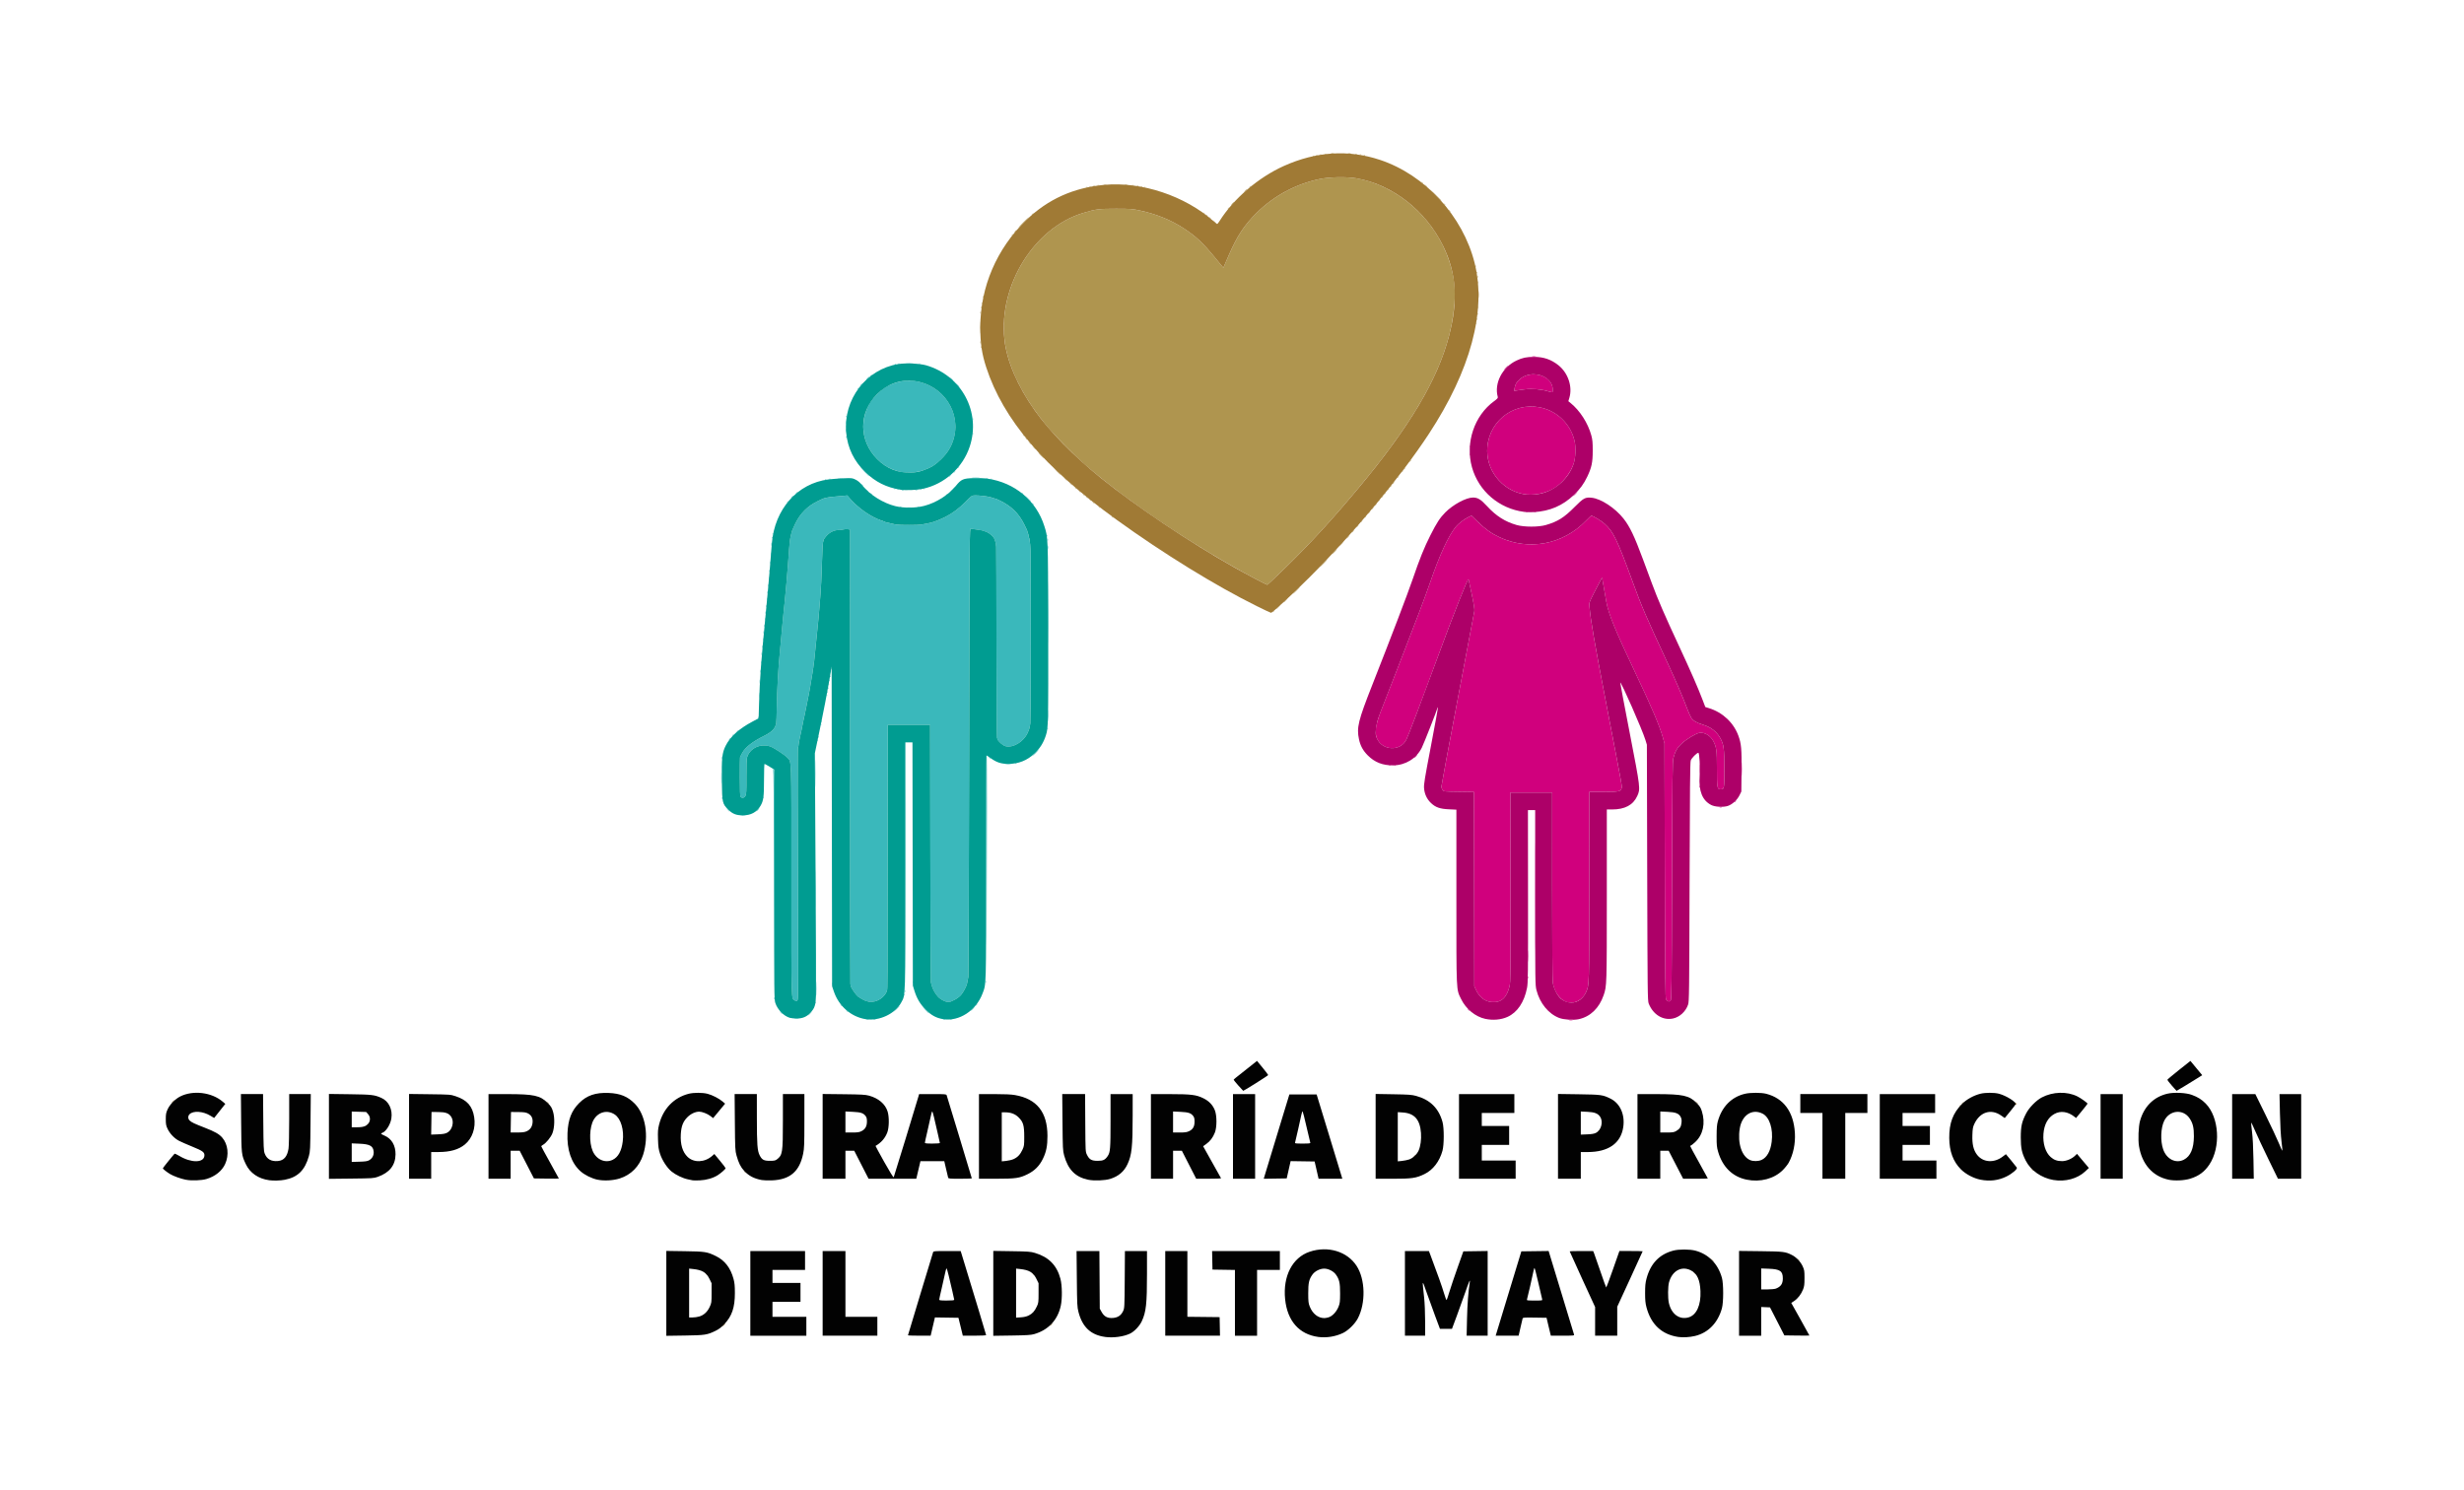 <?xml version="1.0" encoding="UTF-8" standalone="no"?>
<!-- Created with Inkscape (http://www.inkscape.org/) -->

<svg
   width="320.294mm"
   height="193.717mm"
   viewBox="0 0 320.294 193.717"
   version="1.1"
   id="svg1"
   xml:space="preserve"
   xmlns="http://www.w3.org/2000/svg"
   xmlns:svg="http://www.w3.org/2000/svg"><defs
     id="defs1" /><g
     id="layer1"
     transform="translate(-75.111,-181.378)"><g
       id="g1"
       transform="translate(130.219,129.806)"
       style="display:inline"><path
         style="display:inline;fill:#3ab8bb"
         d="m 57.522,184.102 c 0.082,-0.021 0.197,-0.02 0.254,0.003 0.057,0.023 -0.01,0.041 -0.15,0.039 -0.14,-0.002 -0.187,-0.021 -0.104,-0.042 z m 0.931,0 c 0.082,-0.021 0.197,-0.02 0.254,0.003 0.057,0.023 -0.01,0.041 -0.15,0.039 -0.14,-0.002 -0.187,-0.021 -0.104,-0.042 z m 9.059,0 c 0.082,-0.021 0.197,-0.02 0.254,0.003 0.057,0.023 -0.01,0.041 -0.15,0.039 -0.14,-0.002 -0.187,-0.021 -0.104,-0.042 z m 0.887,0.003 c 0.058,-0.024 0.153,-0.024 0.212,0 0.058,0.024 0.011,0.043 -0.106,0.043 -0.116,0 -0.164,-0.019 -0.106,-0.043 z m -20.234,-0.09 c 0.152,-0.019 0.381,-0.018 0.508,8.6e-4 0.127,0.019 0.003,0.035 -0.277,0.034 -0.279,-4.7e-4 -0.383,-0.016 -0.231,-0.035 z m 1.798,-0.473 c 0,-0.015 0.124,-0.138 0.275,-0.275 l 0.275,-0.249 -0.249,0.275 c -0.232,0.256 -0.302,0.314 -0.302,0.249 z m -3.606,-0.333 -0.161,-0.191 0.191,0.161 c 0.179,0.152 0.229,0.22 0.161,0.22 -0.016,0 -0.102,-0.086 -0.191,-0.191 z m 18.801,-0.339 -0.42,-0.445 0.445,0.42 c 0.244,0.231 0.445,0.431 0.445,0.445 0,0.063 -0.078,-0.007 -0.469,-0.42 z m -10.21,0.127 c -0.105,-0.134 -0.102,-0.137 0.032,-0.032 0.081,0.064 0.148,0.131 0.148,0.148 0,0.07 -0.07,0.025 -0.18,-0.116 z m 6.442,-0.212 c 0.351,-0.374 0.427,-0.441 0.427,-0.377 0,0.014 -0.181,0.195 -0.402,0.402 l -0.402,0.377 z m 9.74,0.164 c 0,-0.015 0.124,-0.138 0.275,-0.275 l 0.275,-0.249 -0.249,0.275 c -0.232,0.257 -0.302,0.314 -0.302,0.249 z m -16.944,-0.714 c -0.105,-0.134 -0.102,-0.137 0.032,-0.032 0.081,0.064 0.148,0.131 0.148,0.148 0,0.07 -0.07,0.025 -0.18,-0.116 z m 17.537,0.032 c 0,-0.018 0.067,-0.084 0.148,-0.148 0.134,-0.105 0.137,-0.102 0.032,0.032 -0.111,0.141 -0.18,0.186 -0.18,0.116 z m -20.821,-0.356 c 0.004,-0.099 0.024,-0.119 0.051,-0.051 0.024,0.061 0.021,0.134 -0.007,0.162 -0.028,0.028 -0.048,-0.022 -0.044,-0.111 z m 6.83,-0.124 c -0.081,-0.049 -0.148,-0.067 -0.148,-0.041 0,0.074 -0.854,-0.376 -1.166,-0.613 -0.251,-0.191 -0.872,-1.081 -0.921,-1.319 -0.011,-0.053 -0.041,-0.192 -0.068,-0.309 -0.026,-0.116 -0.047,-13.456 -0.046,-29.644 l 0.002,-29.432 -0.267,-0.053 c -0.147,-0.029 -0.405,-0.016 -0.575,0.03 -0.169,0.046 -0.421,0.079 -0.56,0.075 -0.614,-0.02 -1.244,0.275 -1.682,0.786 -0.168,0.196 -0.31,0.388 -0.316,0.426 -0.016,0.108 -0.051,0.237 -0.07,0.26 -0.079,0.098 -0.137,1.129 -0.223,3.958 -0.054,1.769 -0.144,3.119 -0.411,6.117 -0.056,0.631 -0.178,1.841 -0.258,2.561 -0.021,0.186 -0.06,0.567 -0.088,0.847 -0.21,2.116 -0.239,2.373 -0.336,3.006 -0.032,0.21 -0.072,0.476 -0.089,0.593 -0.017,0.116 -0.049,0.307 -0.073,0.423 -0.05,0.248 -0.141,0.799 -0.182,1.101 -0.016,0.116 -0.051,0.326 -0.079,0.466 -0.028,0.14 -0.065,0.349 -0.083,0.466 -0.018,0.116 -0.058,0.326 -0.089,0.466 -0.031,0.14 -0.07,0.33 -0.087,0.423 -0.017,0.093 -0.049,0.265 -0.073,0.381 -0.023,0.116 -0.061,0.307 -0.085,0.423 -0.023,0.116 -0.061,0.307 -0.083,0.423 -0.022,0.116 -0.066,0.326 -0.097,0.466 -0.031,0.14 -0.069,0.33 -0.084,0.423 -0.015,0.093 -0.053,0.265 -0.084,0.381 -0.031,0.116 -0.072,0.297 -0.091,0.402 -0.086,0.458 -0.111,0.586 -0.164,0.826 -0.031,0.14 -0.069,0.33 -0.084,0.423 -0.015,0.093 -0.053,0.265 -0.084,0.381 -0.063,0.238 -0.107,0.443 -0.169,0.783 -0.023,0.128 -0.063,0.338 -0.088,0.466 -0.025,0.128 -0.047,0.299 -0.048,0.379 -9.87e-4,0.081 -0.029,0.163 -0.061,0.183 -0.057,0.035 -0.053,7.16 0.015,24.774 0.026,6.929 0.014,8.02 -0.093,8.145 -0.114,0.133 -0.14,0.133 -0.33,0.009 -0.483,-0.317 -0.454,0.687 -0.451,-15.642 0.004,-16.604 0.049,-15.288 -0.553,-15.955 -0.278,-0.307 -1.656,-1.218 -2.115,-1.397 -1.28,-0.5 -2.765,0.179 -3.098,1.418 -0.057,0.21 -0.088,1.181 -0.081,2.524 0.009,1.831 -0.01,2.224 -0.121,2.439 -0.146,0.281 -0.455,0.348 -0.631,0.136 -0.072,-0.086 -0.101,-0.813 -0.104,-2.561 -0.002,-1.342 0.011,-2.498 0.028,-2.569 0.018,-0.071 0.153,-0.342 0.3,-0.602 0.415,-0.735 1.331,-1.446 2.819,-2.187 1.024,-0.51 1.449,-0.949 1.58,-1.631 0.029,-0.152 0.063,-1.038 0.076,-1.97 0.031,-2.33 0.201,-5.389 0.415,-7.451 0.024,-0.233 0.064,-0.652 0.089,-0.931 0.025,-0.279 0.063,-0.699 0.085,-0.931 0.022,-0.233 0.06,-0.652 0.084,-0.931 0.063,-0.736 0.117,-1.301 0.163,-1.736 0.023,-0.21 0.062,-0.591 0.087,-0.847 0.025,-0.256 0.065,-0.637 0.088,-0.847 0.044,-0.4 0.091,-0.888 0.167,-1.736 0.025,-0.279 0.063,-0.699 0.085,-0.931 0.052,-0.568 0.121,-1.404 0.171,-2.074 0.023,-0.303 0.061,-0.798 0.084,-1.101 0.024,-0.303 0.062,-0.836 0.084,-1.185 0.056,-0.867 0.113,-1.283 0.25,-1.841 0.026,-0.105 0.063,-0.264 0.083,-0.354 0.02,-0.09 0.073,-0.233 0.119,-0.318 0.045,-0.085 0.086,-0.182 0.09,-0.218 0.004,-0.035 0.137,-0.321 0.295,-0.635 0.654,-1.299 1.562,-2.204 2.851,-2.839 0.398,-0.196 0.779,-0.37 0.847,-0.386 0.068,-0.016 0.199,-0.048 0.292,-0.071 0.259,-0.063 0.638,-0.115 1.058,-0.145 0.21,-0.015 0.673,-0.057 1.03,-0.092 l 0.649,-0.065 0.278,0.329 c 0.799,0.944 1.992,1.894 3.105,2.473 0.382,0.199 0.695,0.34 0.695,0.313 0,-0.027 0.095,0.014 0.212,0.09 0.116,0.076 0.212,0.111 0.212,0.076 0,-0.034 0.057,-0.015 0.127,0.043 0.07,0.058 0.127,0.077 0.127,0.042 0,-0.035 0.063,-0.011 0.14,0.053 0.077,0.064 0.153,0.107 0.169,0.095 0.016,-0.012 0.039,-0.018 0.05,-0.015 0.012,0.004 0.078,0.02 0.148,0.037 0.07,0.017 0.213,0.052 0.318,0.078 0.472,0.117 0.592,0.142 0.91,0.187 0.446,0.063 2.712,0.059 3.09,-0.005 0.583,-0.099 0.723,-0.126 0.931,-0.176 0.116,-0.028 0.3,-0.07 0.407,-0.092 0.339,-0.07 1.222,-0.424 1.837,-0.736 0.928,-0.47 1.795,-1.122 2.643,-1.987 0.762,-0.777 0.79,-0.796 1.185,-0.806 0.4,-0.01 1.22,0.064 1.633,0.147 0.478,0.096 0.56,0.117 0.783,0.204 0.128,0.05 0.233,0.075 0.233,0.057 0,-0.018 0.272,0.099 0.603,0.26 1.496,0.728 2.437,1.648 3.162,3.09 0.255,0.506 0.444,0.921 0.422,0.921 -0.023,0 0.013,0.13 0.08,0.289 0.067,0.159 0.101,0.309 0.077,0.333 -0.024,0.024 -0.011,0.094 0.028,0.155 0.039,0.061 0.08,0.188 0.09,0.281 0.01,0.093 0.046,0.398 0.079,0.677 0.033,0.279 0.057,1.022 0.053,1.651 -0.004,0.629 -7.04e-4,2.324 0.007,3.768 0.033,6.529 0.007,17.397 -0.043,17.78 -0.078,0.603 -0.122,0.758 -0.356,1.269 -0.527,1.152 -1.878,1.965 -2.86,1.722 -0.362,-0.09 -1.03,-0.685 -1.043,-0.93 -0.002,-0.031 -0.031,-0.084 -0.064,-0.118 -0.034,-0.034 -0.067,-5.571 -0.075,-12.305 -0.007,-6.734 -0.025,-12.396 -0.039,-12.582 -0.024,-0.309 -0.09,-0.677 -0.121,-0.677 -0.007,0 -0.026,-0.069 -0.042,-0.152 -0.087,-0.459 -0.798,-1.065 -1.419,-1.209 -0.035,-0.008 -0.073,-0.022 -0.085,-0.032 -0.051,-0.041 -0.484,-0.117 -1.206,-0.212 -0.14,-0.018 -0.33,-0.046 -0.423,-0.061 -0.169,-0.028 -0.169,0.033 -0.219,28.971 -0.027,15.949 -0.073,29.133 -0.101,29.297 -0.051,0.3 -0.103,0.561 -0.177,0.899 -0.079,0.358 -0.477,1.101 -0.78,1.455 -0.17,0.198 -0.532,0.473 -0.806,0.612 -0.274,0.138 -0.507,0.248 -0.519,0.243 -0.012,-0.004 -0.12,0.017 -0.24,0.047 -0.32,0.08 -1.076,-0.285 -1.451,-0.702 -0.33,-0.366 -0.673,-0.984 -0.786,-1.414 -0.037,-0.14 -0.087,-0.33 -0.111,-0.423 -0.024,-0.093 -0.057,-7.666 -0.073,-16.828 l -0.029,-16.658 h -2.751 -2.751 l -0.014,16.87 c -0.014,16.825 -0.017,17.434 -0.086,17.674 -0.18,0.627 -0.892,1.258 -1.593,1.413 -0.419,0.092 -0.738,0.1 -0.868,0.023 z m -12.242,-0.419 c 0,-0.116 0.019,-0.164 0.043,-0.106 0.023,0.058 0.023,0.153 0,0.212 -0.023,0.058 -0.043,0.011 -0.043,-0.106 z m 5.525,-1.27 c 0,-0.815 0.013,-1.148 0.028,-0.741 0.016,0.407 0.016,1.074 0,1.482 -0.016,0.407 -0.028,0.074 -0.028,-0.741 z m 11.402,0.797 c 0.004,-0.099 0.024,-0.119 0.051,-0.051 0.024,0.061 0.021,0.134 -0.007,0.162 -0.028,0.028 -0.048,-0.022 -0.044,-0.111 z m 0.091,-0.459 c 0,-0.116 0.019,-0.164 0.043,-0.106 0.023,0.058 0.023,0.153 0,0.212 -0.023,0.058 -0.043,0.011 -0.043,-0.106 z m 0.113,-16.51 c 0,-8.731 0.01,-12.303 0.022,-7.938 0.012,4.366 0.012,11.509 0,15.875 -0.012,4.366 -0.022,0.794 -0.022,-7.938 z m -9.592,15.536 c 0.002,-0.14 0.021,-0.187 0.042,-0.104 0.021,0.082 0.02,0.197 -0.003,0.254 -0.023,0.057 -0.041,-0.01 -0.039,-0.15 z m 10.502,-0.212 c 0,-0.163 0.017,-0.23 0.039,-0.148 0.021,0.082 0.021,0.215 0,0.296 -0.021,0.082 -0.039,0.015 -0.039,-0.148 z m 9.47,-0.049 c 0.004,-0.099 0.024,-0.119 0.051,-0.051 0.024,0.061 0.021,0.134 -0.007,0.162 -0.028,0.028 -0.048,-0.022 -0.044,-0.111 z m 0.098,-14.958 c -0.011,-7.951 0.008,-14.457 0.043,-14.457 0.057,0 0.057,9.875 -7.14e-4,23.707 -0.012,2.864 -0.031,-1.299 -0.042,-9.25 z m -27.601,-1.168 c -0.014,-7.412 -0.05,-11.428 -0.105,-11.494 -0.048,-0.058 -0.03,-0.055 0.043,0.008 0.112,0.097 0.124,1.461 0.105,11.494 l -0.022,11.384 z m 5.437,4.026 c -1.7e-5,-2.189 0.011,-3.096 0.024,-2.017 0.013,1.079 0.013,2.87 3.2e-5,3.979 -0.013,1.109 -0.024,0.226 -0.024,-1.963 z m -9.711,-9.502 c 0.152,-0.019 0.381,-0.018 0.508,8.6e-4 0.127,0.019 0.003,0.035 -0.277,0.034 -0.279,-4.7e-4 -0.383,-0.016 -0.231,-0.035 z m -1.765,-0.764 -0.205,-0.233 0.233,0.205 c 0.128,0.113 0.233,0.218 0.233,0.233 0,0.066 -0.069,0.012 -0.26,-0.205 z m 3.901,0.021 c 0.109,-0.116 0.218,-0.212 0.241,-0.212 0.023,0 -0.047,0.095 -0.157,0.212 -0.109,0.116 -0.218,0.212 -0.241,0.212 -0.023,0 0.047,-0.095 0.157,-0.212 z m -4.65,-1.531 c 0.004,-0.099 0.024,-0.119 0.051,-0.051 0.024,0.061 0.021,0.134 -0.007,0.162 -0.028,0.028 -0.048,-0.022 -0.044,-0.111 z m 5.419,-0.085 c 0.004,-0.099 0.024,-0.119 0.051,-0.051 0.024,0.061 0.021,0.134 -0.007,0.162 -0.028,0.028 -0.048,-0.022 -0.044,-0.111 z m 6.72,-3.126 c 3.1e-5,-1.583 0.011,-2.219 0.025,-1.413 0.014,0.806 0.014,2.102 -5.5e-5,2.879 -0.014,0.777 -0.025,0.117 -0.025,-1.466 z m -12.197,0.593 c 1.32e-4,-0.652 0.013,-0.907 0.03,-0.568 0.016,0.34 0.016,0.873 -2.4e-4,1.185 -0.016,0.312 -0.029,0.034 -0.029,-0.618 z m 36.987,-1.797 c 0.175,-0.018 0.46,-0.018 0.635,0 0.175,0.018 0.032,0.033 -0.318,0.033 -0.349,0 -0.492,-0.015 -0.318,-0.033 z m 1.233,-0.081 c 0.061,-0.025 0.134,-0.021 0.162,0.007 0.028,0.028 -0.022,0.048 -0.111,0.044 -0.099,-0.004 -0.119,-0.024 -0.051,-0.051 z m -38.147,-0.747 c 9.4e-4,-0.186 0.018,-0.253 0.039,-0.147 0.02,0.105 0.019,0.258 -0.002,0.339 -0.021,0.081 -0.038,-0.005 -0.037,-0.191 z m 34.766,-0.021 c -0.105,-0.134 -0.102,-0.137 0.032,-0.032 0.081,0.064 0.148,0.131 0.148,0.148 0,0.07 -0.07,0.025 -0.18,-0.116 z m 5.98,-0.614 c 0.229,-0.233 0.436,-0.423 0.459,-0.423 0.023,0 -0.145,0.191 -0.375,0.423 -0.229,0.233 -0.436,0.423 -0.459,0.423 -0.023,0 0.145,-0.191 0.375,-0.423 z M 51.156,147.789 c 0.004,-0.099 0.024,-0.119 0.051,-0.051 0.024,0.061 0.021,0.134 -0.007,0.162 -0.028,0.028 -0.048,-0.022 -0.044,-0.111 z m -11.521,-0.067 c 0,-0.018 0.067,-0.084 0.148,-0.148 0.134,-0.105 0.137,-0.102 0.032,0.032 -0.111,0.141 -0.18,0.186 -0.18,0.116 z m 11.606,-0.356 c 0.004,-0.099 0.024,-0.119 0.051,-0.051 0.024,0.061 0.021,0.134 -0.007,0.162 -0.028,0.028 -0.048,-0.022 -0.044,-0.111 z M 40.058,147.214 c 0,-0.018 0.067,-0.084 0.148,-0.148 0.134,-0.105 0.137,-0.102 0.032,0.032 -0.111,0.141 -0.18,0.186 -0.18,0.116 z m 0.593,-0.508 c 0,-0.018 0.067,-0.084 0.148,-0.148 0.134,-0.105 0.137,-0.102 0.032,0.032 -0.111,0.141 -0.18,0.186 -0.18,0.116 z m 40.393,-0.441 c 0.004,-0.099 0.024,-0.119 0.051,-0.051 0.024,0.061 0.021,0.134 -0.007,0.162 -0.028,0.028 -0.048,-0.022 -0.044,-0.111 z m -29.464,-0.508 c 0.004,-0.099 0.024,-0.119 0.051,-0.051 0.024,0.061 0.021,0.134 -0.007,0.162 -0.028,0.028 -0.048,-0.022 -0.044,-0.111 z m 29.576,-1.136 c 0,-0.675 0.013,-0.951 0.029,-0.614 0.016,0.338 0.016,0.89 0,1.228 -0.016,0.338 -0.029,0.061 -0.029,-0.614 z m -29.491,0.713 c 0.004,-0.099 0.024,-0.119 0.051,-0.051 0.024,0.061 0.021,0.134 -0.007,0.162 -0.028,0.028 -0.048,-0.022 -0.044,-0.111 z m -8.242,-0.465 c 0.03,-0.114 0.068,-0.153 0.089,-0.089 0.02,0.061 -0.003,0.151 -0.052,0.201 -0.063,0.063 -0.074,0.03 -0.037,-0.111 z m 0.135,-2.914 c 3.76e-4,-0.326 0.016,-0.449 0.034,-0.273 0.018,0.176 0.018,0.442 -6.83e-4,0.593 -0.019,0.15 -0.034,0.007 -0.033,-0.319 z m 8.784,-0.007 c 0.004,-0.099 0.024,-0.119 0.051,-0.051 0.024,0.061 0.021,0.134 -0.007,0.162 -0.028,0.028 -0.048,-0.022 -0.044,-0.111 z m 0.085,-0.423 c 0.004,-0.099 0.024,-0.119 0.051,-0.051 0.024,0.061 0.021,0.134 -0.007,0.162 -0.028,0.028 -0.048,-0.022 -0.044,-0.111 z m 0.085,-0.508 c 0.004,-0.099 0.024,-0.119 0.051,-0.051 0.024,0.061 0.021,0.134 -0.007,0.162 -0.028,0.028 -0.048,-0.022 -0.044,-0.111 z m 0.085,-0.508 c 0.004,-0.099 0.024,-0.119 0.051,-0.051 0.024,0.061 0.021,0.134 -0.007,0.162 -0.028,0.028 -0.048,-0.022 -0.044,-0.111 z m -8.957,-0.332 c 6.36e-4,-0.233 0.017,-0.318 0.037,-0.189 0.019,0.129 0.019,0.319 -0.001,0.423 -0.02,0.104 -0.036,-0.001 -0.035,-0.234 z m 9.042,-0.176 c 0.004,-0.099 0.024,-0.119 0.051,-0.051 0.024,0.061 0.021,0.134 -0.007,0.162 -0.028,0.028 -0.048,-0.022 -0.044,-0.111 z m 0.085,-0.508 c 0.004,-0.099 0.024,-0.119 0.051,-0.051 0.024,0.061 0.021,0.134 -0.007,0.162 -0.028,0.028 -0.048,-0.022 -0.044,-0.111 z m -9.045,-0.67 c 9.4e-4,-0.186 0.018,-0.252 0.039,-0.147 0.02,0.105 0.019,0.258 -0.002,0.339 -0.021,0.081 -0.038,-0.005 -0.037,-0.191 z m 9.129,0.078 c 0.004,-0.099 0.024,-0.119 0.051,-0.051 0.024,0.061 0.021,0.134 -0.007,0.162 -0.028,0.028 -0.048,-0.022 -0.044,-0.111 z m 0.091,-0.459 c 0,-0.116 0.019,-0.164 0.043,-0.106 0.023,0.058 0.023,0.153 0,0.212 -0.023,0.058 -0.043,0.011 -0.043,-0.106 z m -9.138,-0.762 c 0,-0.163 0.017,-0.23 0.039,-0.148 0.021,0.082 0.021,0.215 0,0.296 -0.021,0.082 -0.039,0.015 -0.039,-0.148 z m 37.359,-6.477 c 7e-6,-3.586 0.01,-5.04 0.023,-3.232 0.013,1.808 0.013,4.742 -1.3e-5,6.519 -0.013,1.778 -0.023,0.299 -0.023,-3.287 z m -37.274,5.376 c 0,-0.163 0.017,-0.23 0.039,-0.148 0.021,0.082 0.021,0.215 0,0.296 -0.021,0.082 -0.039,0.015 -0.039,-0.148 z m 0.085,-0.931 c 0,-0.163 0.017,-0.23 0.039,-0.148 0.021,0.082 0.021,0.215 0,0.296 -0.021,0.082 -0.039,0.015 -0.039,-0.148 z m 0.082,-0.974 c 0.002,-0.14 0.021,-0.187 0.042,-0.104 0.021,0.082 0.02,0.197 -0.003,0.254 -0.023,0.057 -0.041,-0.01 -0.039,-0.15 z m 0.088,-0.889 c 0,-0.163 0.017,-0.23 0.039,-0.148 0.021,0.082 0.021,0.215 0,0.296 -0.021,0.082 -0.039,0.015 -0.039,-0.148 z m 0.082,-0.889 c 0.002,-0.14 0.021,-0.187 0.042,-0.104 0.021,0.082 0.02,0.197 -0.003,0.254 -0.023,0.057 -0.041,-0.01 -0.039,-0.15 z m 0.085,-0.847 c 0.002,-0.14 0.021,-0.187 0.042,-0.104 0.021,0.082 0.02,0.197 -0.003,0.254 -0.023,0.057 -0.041,-0.01 -0.039,-0.15 z m 0.085,-0.847 c 0.002,-0.14 0.021,-0.187 0.042,-0.104 0.021,0.082 0.02,0.197 -0.003,0.254 -0.023,0.057 -0.041,-0.01 -0.039,-0.15 z m 0.085,-0.847 c 0.002,-0.14 0.021,-0.187 0.042,-0.104 0.021,0.082 0.02,0.197 -0.003,0.254 -0.023,0.057 -0.041,-0.01 -0.039,-0.15 z m 0.088,-0.889 c 0,-0.163 0.017,-0.23 0.039,-0.148 0.021,0.082 0.021,0.215 0,0.296 -0.021,0.082 -0.039,0.015 -0.039,-0.148 z m 0.082,-0.889 c 0.002,-0.14 0.021,-0.187 0.042,-0.104 0.021,0.082 0.02,0.197 -0.003,0.254 -0.023,0.057 -0.041,-0.01 -0.039,-0.15 z m 0.088,-0.889 c 0,-0.163 0.017,-0.23 0.039,-0.148 0.021,0.082 0.021,0.215 0,0.296 -0.021,0.082 -0.039,0.015 -0.039,-0.148 z m 0.085,-0.931 c 0,-0.163 0.017,-0.23 0.039,-0.148 0.021,0.082 0.021,0.215 0,0.296 -0.021,0.082 -0.039,0.015 -0.039,-0.148 z m 0.082,-0.974 c 0.002,-0.14 0.021,-0.187 0.042,-0.104 0.021,0.082 0.02,0.197 -0.003,0.254 -0.023,0.057 -0.041,-0.01 -0.039,-0.15 z m 0.088,-1.058 c 0,-0.163 0.017,-0.23 0.039,-0.148 0.021,0.082 0.021,0.215 0,0.296 -0.021,0.082 -0.039,0.015 -0.039,-0.148 z m 0.086,-1.143 c 9.4e-4,-0.186 0.018,-0.253 0.039,-0.147 0.02,0.105 0.019,0.258 -0.002,0.339 -0.021,0.081 -0.038,-0.005 -0.037,-0.191 z m 36.071,-0.847 c 6.36e-4,-0.233 0.017,-0.318 0.037,-0.189 0.019,0.129 0.019,0.319 -0.001,0.423 -0.02,0.104 -0.036,-0.001 -0.035,-0.234 z m -35.986,-0.423 c 9.4e-4,-0.186 0.018,-0.253 0.039,-0.147 0.02,0.105 0.019,0.258 -0.002,0.339 -0.021,0.081 -0.038,-0.005 -0.037,-0.191 z m 35.891,-0.55 c 0,-0.116 0.019,-0.164 0.043,-0.106 0.023,0.058 0.023,0.153 0,0.212 -0.023,0.058 -0.043,0.011 -0.043,-0.106 z m -35.821,-0.303 c 0.004,-0.099 0.024,-0.119 0.051,-0.051 0.024,0.061 0.021,0.134 -0.007,0.162 -0.028,0.028 -0.048,-0.022 -0.044,-0.111 z m 35.729,-0.254 c 0.004,-0.099 0.024,-0.119 0.051,-0.051 0.024,0.061 0.021,0.134 -0.007,0.162 -0.028,0.028 -0.048,-0.022 -0.044,-0.111 z m -35.645,-0.254 c 0.004,-0.099 0.024,-0.119 0.051,-0.051 0.024,0.061 0.021,0.134 -0.007,0.162 -0.028,0.028 -0.048,-0.022 -0.044,-0.111 z m 17.456,-3.399 c 0.175,-0.018 0.46,-0.018 0.635,0 0.175,0.018 0.032,0.033 -0.318,0.033 -0.349,0 -0.492,-0.015 -0.318,-0.033 z m -0.884,-0.081 c 0.061,-0.025 0.134,-0.021 0.162,0.007 0.028,0.028 -0.022,0.048 -0.111,0.044 -0.099,-0.004 -0.119,-0.024 -0.051,-0.051 z m 2.286,0 c 0.061,-0.025 0.134,-0.021 0.162,0.007 0.028,0.028 -0.022,0.048 -0.111,0.044 -0.099,-0.004 -0.119,-0.024 -0.051,-0.051 z m 14.906,-0.429 c -0.105,-0.134 -0.102,-0.137 0.032,-0.032 0.141,0.111 0.186,0.18 0.116,0.18 -0.018,0 -0.084,-0.067 -0.148,-0.148 z m -31.909,-0.138 c 0,-0.018 0.067,-0.084 0.148,-0.148 0.134,-0.105 0.137,-0.102 0.032,0.032 -0.111,0.141 -0.18,0.186 -0.18,0.116 z m 31.281,-0.582 -0.42,-0.445 0.445,0.42 c 0.244,0.231 0.445,0.431 0.445,0.445 0,0.063 -0.078,-0.007 -0.469,-0.42 z m -30.646,-0.148 c 0.084,-0.093 0.172,-0.169 0.196,-0.169 0.023,0 -0.027,0.076 -0.111,0.169 -0.084,0.093 -0.172,0.169 -0.196,0.169 -0.023,0 0.027,-0.076 0.111,-0.169 z m 20.024,-0.201 c 0,-0.018 0.067,-0.084 0.148,-0.148 0.134,-0.105 0.137,-0.102 0.032,0.032 -0.111,0.141 -0.18,0.186 -0.18,0.116 z m -9.747,-0.201 c -0.105,-0.134 -0.102,-0.137 0.032,-0.032 0.081,0.064 0.148,0.131 0.148,0.148 0,0.07 -0.07,0.025 -0.18,-0.116 z m -9.684,-0.106 c 0.084,-0.093 0.172,-0.169 0.196,-0.169 0.023,0 -0.027,0.076 -0.111,0.169 -0.084,0.093 -0.172,0.169 -0.196,0.169 -0.023,0 0.027,-0.076 0.111,-0.169 z m 29.326,0.021 c -0.105,-0.134 -0.102,-0.137 0.032,-0.032 0.081,0.064 0.148,0.131 0.148,0.148 0,0.07 -0.07,0.025 -0.18,-0.116 z m -9.137,-0.381 c 0.208,-0.221 0.389,-0.402 0.402,-0.402 0.064,0 -0.004,0.076 -0.377,0.427 l -0.402,0.377 z m -11.135,-0.085 -0.249,-0.275 0.275,0.249 c 0.256,0.232 0.314,0.302 0.249,0.302 -0.015,0 -0.138,-0.124 -0.275,-0.275 z m 4.642,0.047 c 0.082,-0.021 0.197,-0.02 0.254,0.003 0.057,0.023 -0.01,0.041 -0.15,0.039 -0.14,-0.002 -0.187,-0.021 -0.104,-0.042 z m 1.778,0 c 0.082,-0.021 0.197,-0.02 0.254,0.003 0.057,0.023 -0.01,0.041 -0.15,0.039 -0.14,-0.002 -0.187,-0.021 -0.104,-0.042 z m -2.325,-0.084 c 0.061,-0.025 0.134,-0.021 0.162,0.007 0.028,0.028 -0.022,0.048 -0.111,0.044 -0.099,-0.004 -0.119,-0.024 -0.051,-0.051 z m 2.963,0 c 0.061,-0.025 0.134,-0.021 0.162,0.007 0.028,0.028 -0.022,0.048 -0.111,0.044 -0.099,-0.004 -0.119,-0.024 -0.051,-0.051 z m -3.387,-0.085 c 0.061,-0.025 0.134,-0.021 0.162,0.007 0.028,0.028 -0.022,0.048 -0.111,0.044 -0.099,-0.004 -0.119,-0.024 -0.051,-0.051 z m 3.81,0 c 0.061,-0.025 0.134,-0.021 0.162,0.007 0.028,0.028 -0.022,0.048 -0.111,0.044 -0.099,-0.004 -0.119,-0.024 -0.051,-0.051 z m -8.038,-0.514 c -0.105,-0.134 -0.102,-0.137 0.032,-0.032 0.081,0.064 0.148,0.131 0.148,0.148 0,0.07 -0.07,0.025 -0.18,-0.116 z m -4.746,-0.672 c 0.061,-0.025 0.134,-0.021 0.162,0.007 0.028,0.028 -0.022,0.048 -0.111,0.044 -0.099,-0.004 -0.119,-0.024 -0.051,-0.051 z m 0.503,-0.083 c 0.058,-0.024 0.153,-0.024 0.212,0 0.058,0.024 0.011,0.043 -0.106,0.043 -0.116,0 -0.164,-0.019 -0.106,-0.043 z m 21.003,-0.002 c 0.061,-0.025 0.134,-0.021 0.162,0.007 0.028,0.028 -0.022,0.048 -0.111,0.044 -0.099,-0.004 -0.119,-0.024 -0.051,-0.051 z m -19.86,-0.088 c 0.175,-0.018 0.46,-0.018 0.635,0 0.175,0.018 0.032,0.033 -0.318,0.033 -0.349,0 -0.492,-0.015 -0.318,-0.033 z m 19.262,0.006 c 0.058,-0.024 0.153,-0.024 0.212,0 0.058,0.024 0.011,0.043 -0.106,0.043 -0.116,0 -0.164,-0.019 -0.106,-0.043 z m -1.778,-0.091 c 0.244,-0.017 0.645,-0.017 0.889,0 0.244,0.017 0.044,0.031 -0.445,0.031 -0.489,0 -0.689,-0.014 -0.445,-0.031 z m -3.027,-0.139 c 0,-0.018 0.067,-0.084 0.148,-0.148 0.134,-0.105 0.137,-0.102 0.032,0.032 -0.111,0.141 -0.18,0.186 -0.18,0.116 z m -11.051,-0.667 -0.59,-0.614 0.614,0.59 c 0.57,0.548 0.652,0.637 0.59,0.637 -0.013,0 -0.289,-0.276 -0.614,-0.614 z m 4.744,0.069 c -1.26,-0.296 -2.141,-0.778 -3.013,-1.649 -1.984,-1.985 -2.381,-4.757 -1.031,-7.204 0.397,-0.72 1.504,-1.827 2.224,-2.224 1.154,-0.636 2.395,-0.889 3.618,-0.737 3.745,0.465 6.185,4.153 5.068,7.66 -0.306,0.961 -0.752,1.675 -1.534,2.455 -0.79,0.789 -1.363,1.149 -2.385,1.501 -0.893,0.308 -2.125,0.39 -2.947,0.198 z m 6.9,0.089 c 0,-0.018 0.067,-0.084 0.148,-0.148 0.134,-0.105 0.137,-0.102 0.032,0.032 -0.111,0.141 -0.18,0.186 -0.18,0.116 z m 0.508,-0.593 c 0,-0.018 0.067,-0.084 0.148,-0.148 0.134,-0.105 0.137,-0.102 0.032,0.032 -0.111,0.141 -0.18,0.186 -0.18,0.116 z m -14.465,-4.032 c 0,-0.116 0.019,-0.164 0.043,-0.106 0.023,0.058 0.023,0.153 0,0.212 -0.023,0.058 -0.043,0.011 -0.043,-0.106 z m 16.425,-0.423 c 0,-0.116 0.019,-0.164 0.043,-0.106 0.023,0.058 0.023,0.153 0,0.212 -0.023,0.058 -0.043,0.011 -0.043,-0.106 z m -16.5,-0.423 c 0,-0.21 0.017,-0.295 0.037,-0.191 0.02,0.105 0.02,0.276 0,0.381 -0.02,0.105 -0.037,0.019 -0.037,-0.191 z m 0,-1.016 c 0,-0.21 0.017,-0.295 0.037,-0.191 0.02,0.105 0.02,0.276 0,0.381 -0.02,0.105 -0.037,0.019 -0.037,-0.191 z m 16.503,-0.466 c 0.002,-0.14 0.021,-0.187 0.042,-0.104 0.021,0.082 0.02,0.197 -0.003,0.254 -0.023,0.057 -0.041,-0.01 -0.039,-0.15 z m -16.435,-0.346 c 0.004,-0.099 0.024,-0.119 0.051,-0.051 0.024,0.061 0.021,0.134 -0.007,0.162 -0.028,0.028 -0.048,-0.022 -0.044,-0.111 z m 1.433,-3.539 c 0,-0.018 0.067,-0.084 0.148,-0.148 0.134,-0.105 0.137,-0.102 0.032,0.032 -0.111,0.141 -0.18,0.186 -0.18,0.116 z m 13.032,-0.54 -0.205,-0.233 0.233,0.205 c 0.128,0.113 0.233,0.218 0.233,0.233 0,0.066 -0.069,0.012 -0.26,-0.205 z m -12.567,-0.021 c 0.084,-0.093 0.172,-0.169 0.196,-0.169 0.023,0 -0.027,0.076 -0.111,0.169 -0.084,0.093 -0.172,0.169 -0.196,0.169 -0.023,0 0.027,-0.076 0.111,-0.169 z m 11.72,-0.826 -0.205,-0.233 0.233,0.205 c 0.128,0.113 0.233,0.218 0.233,0.233 0,0.066 -0.069,0.012 -0.26,-0.205 z m -10.831,-0.064 c 0.109,-0.116 0.218,-0.212 0.241,-0.212 0.023,0 -0.047,0.095 -0.157,0.212 -0.109,0.116 -0.218,0.212 -0.241,0.212 -0.023,0 0.047,-0.095 0.157,-0.212 z m 0.339,-0.244 c 0,-0.018 0.067,-0.084 0.148,-0.148 0.134,-0.105 0.137,-0.102 0.032,0.032 -0.111,0.141 -0.18,0.186 -0.18,0.116 z m 3.201,-1.55 c 0.061,-0.024 0.134,-0.021 0.162,0.007 0.028,0.028 -0.022,0.048 -0.111,0.044 -0.099,-0.004 -0.119,-0.024 -0.051,-0.051 z m 0.418,-0.083 c 0.058,-0.023 0.153,-0.023 0.212,0 0.058,0.023 0.011,0.043 -0.106,0.043 -0.116,0 -0.164,-0.019 -0.106,-0.043 z m 2.715,-0.002 c 0.061,-0.024 0.134,-0.021 0.162,0.007 0.028,0.028 -0.022,0.048 -0.111,0.044 -0.099,-0.004 -0.119,-0.024 -0.051,-0.051 z m -1.699,-0.089 c 0.244,-0.017 0.645,-0.017 0.889,0 0.244,0.017 0.044,0.031 -0.445,0.031 -0.489,0 -0.689,-0.014 -0.445,-0.031 z"
         id="path7" /><path
         style="display:inline;fill:#af954f"
         d="m 110.331,131.127 c 0,-0.018 0.067,-0.084 0.148,-0.148 0.134,-0.105 0.137,-0.102 0.032,0.032 -0.111,0.141 -0.18,0.186 -0.18,0.116 z m 0.508,-0.418 c 0,-0.015 0.124,-0.138 0.275,-0.275 l 0.275,-0.249 -0.249,0.275 c -0.232,0.257 -0.302,0.314 -0.302,0.249 z m 0.931,-0.847 c 0,-0.015 0.124,-0.138 0.275,-0.275 l 0.275,-0.249 -0.249,0.275 c -0.232,0.256 -0.302,0.314 -0.302,0.249 z m 1.609,-1.54 c 0.253,-0.256 0.479,-0.466 0.502,-0.466 0.023,0 -0.165,0.21 -0.418,0.466 -0.253,0.256 -0.479,0.466 -0.502,0.466 -0.023,0 0.165,-0.21 0.418,-0.466 z m -5.376,-1.533 c -7.8,-4.148 -16.582,-10.034 -22.013,-14.756 -1.435,-1.248 -3.997,-3.838 -5.045,-5.1 -2.609,-3.143 -4.399,-6.416 -5.159,-9.429 -1.86,-7.378 2.862,-16.098 9.875,-18.235 1.66,-0.506 2.093,-0.562 4.308,-0.559 1.886,0.003 2.11,0.019 3.112,0.233 2.098,0.448 4.031,1.235 5.675,2.31 1.605,1.05 2.471,1.859 4.059,3.79 l 1.102,1.341 0.696,-1.611 c 1.078,-2.496 2.003,-3.907 3.61,-5.506 2.231,-2.221 5.067,-3.753 8.171,-4.413 1.311,-0.279 3.506,-0.324 4.817,-0.1 5.369,0.92 10.255,5.266 12.057,10.726 0.649,1.966 0.848,3.572 0.691,5.576 -0.549,6.986 -4.266,14.133 -12.447,23.93 -3.488,4.178 -6.206,7.139 -9.566,10.427 -1.231,1.204 -2.278,2.188 -2.328,2.187 -0.05,-9e-4 -0.777,-0.366 -1.615,-0.812 z m 8.89,-1.98 c 0.276,-0.279 0.522,-0.508 0.545,-0.508 0.023,0 -0.184,0.229 -0.46,0.508 -0.276,0.279 -0.522,0.508 -0.545,0.508 -0.023,0 0.184,-0.229 0.46,-0.508 z m 1.439,-1.524 c 0.182,-0.186 0.35,-0.339 0.373,-0.339 0.023,0 -0.106,0.152 -0.288,0.339 -0.182,0.186 -0.35,0.339 -0.373,0.339 -0.023,0 0.106,-0.152 0.288,-0.339 z m 0.72,-0.788 c 0,-0.015 0.124,-0.138 0.275,-0.275 l 0.275,-0.249 -0.249,0.275 c -0.232,0.256 -0.302,0.314 -0.302,0.249 z m 1.016,-1.117 c 0.109,-0.116 0.218,-0.212 0.241,-0.212 0.023,0 -0.047,0.095 -0.157,0.212 -0.109,0.116 -0.218,0.212 -0.241,0.212 -0.023,0 0.047,-0.095 0.157,-0.212 z m 0.635,-0.72 c 0.084,-0.093 0.172,-0.169 0.196,-0.169 0.023,0 -0.027,0.076 -0.111,0.169 -0.084,0.093 -0.172,0.169 -0.196,0.169 -0.023,0 0.027,-0.076 0.111,-0.169 z m 0.593,-0.677 c 0.084,-0.093 0.172,-0.169 0.196,-0.169 0.023,0 -0.027,0.076 -0.111,0.169 -0.084,0.093 -0.172,0.169 -0.196,0.169 -0.023,0 0.027,-0.076 0.111,-0.169 z m 0.466,-0.54 c 0,-0.018 0.067,-0.084 0.148,-0.148 0.134,-0.105 0.137,-0.102 0.032,0.032 -0.111,0.141 -0.18,0.186 -0.18,0.116 z m -32.353,-0.709 c -0.105,-0.134 -0.102,-0.137 0.032,-0.032 0.081,0.064 0.148,0.131 0.148,0.148 0,0.07 -0.07,0.025 -0.18,-0.116 z m 32.861,0.116 c 0,-0.018 0.067,-0.084 0.148,-0.148 0.134,-0.105 0.137,-0.102 0.032,0.032 -0.111,0.141 -0.18,0.186 -0.18,0.116 z m 0.55,-0.645 c 0.084,-0.093 0.172,-0.169 0.196,-0.169 0.023,0 -0.027,0.076 -0.111,0.169 -0.084,0.093 -0.172,0.169 -0.196,0.169 -0.023,0 0.027,-0.076 0.111,-0.169 z m 0.381,-0.455 c 0,-0.018 0.067,-0.084 0.148,-0.148 0.134,-0.105 0.137,-0.102 0.032,0.032 -0.111,0.141 -0.18,0.186 -0.18,0.116 z m -35.486,-0.286 c -0.105,-0.134 -0.102,-0.137 0.032,-0.032 0.141,0.111 0.186,0.18 0.116,0.18 -0.018,0 -0.084,-0.067 -0.148,-0.148 z m 35.909,-0.222 c 0,-0.018 0.067,-0.084 0.148,-0.148 0.134,-0.105 0.137,-0.102 0.032,0.032 -0.111,0.141 -0.18,0.186 -0.18,0.116 z m -36.671,-0.37 c -0.105,-0.134 -0.102,-0.137 0.032,-0.032 0.081,0.064 0.148,0.131 0.148,0.148 0,0.07 -0.07,0.025 -0.18,-0.116 z m 37.095,-0.138 c 0,-0.018 0.067,-0.084 0.148,-0.148 0.134,-0.105 0.137,-0.102 0.032,0.032 -0.111,0.141 -0.18,0.186 -0.18,0.116 z m -37.518,-0.201 c -0.105,-0.134 -0.102,-0.137 0.032,-0.032 0.081,0.064 0.148,0.131 0.148,0.148 0,0.07 -0.07,0.025 -0.18,-0.116 z m -0.423,-0.339 c -0.105,-0.134 -0.102,-0.137 0.032,-0.032 0.081,0.064 0.148,0.131 0.148,0.148 0,0.07 -0.07,0.025 -0.18,-0.116 z m 38.365,0.032 c 0,-0.018 0.067,-0.084 0.148,-0.148 0.134,-0.105 0.137,-0.102 0.032,0.032 -0.111,0.141 -0.18,0.186 -0.18,0.116 z m -38.788,-0.37 c -0.105,-0.134 -0.102,-0.137 0.032,-0.032 0.081,0.064 0.148,0.131 0.148,0.148 0,0.07 -0.07,0.025 -0.18,-0.116 z m 39.127,-0.053 c 0,-0.018 0.067,-0.084 0.148,-0.148 0.134,-0.105 0.137,-0.102 0.032,0.032 -0.111,0.141 -0.18,0.186 -0.18,0.116 z m -39.635,-0.37 c -0.105,-0.134 -0.102,-0.137 0.032,-0.032 0.081,0.064 0.148,0.131 0.148,0.148 0,0.07 -0.07,0.025 -0.18,-0.116 z m 40.058,-0.138 c 0,-0.018 0.067,-0.084 0.148,-0.148 0.134,-0.105 0.137,-0.102 0.032,0.032 -0.111,0.141 -0.18,0.186 -0.18,0.116 z m -40.566,-0.286 c -0.105,-0.134 -0.102,-0.137 0.032,-0.032 0.081,0.064 0.148,0.131 0.148,0.148 0,0.07 -0.07,0.025 -0.18,-0.116 z m 40.905,-0.138 c 0,-0.018 0.067,-0.084 0.148,-0.148 0.134,-0.105 0.137,-0.102 0.032,0.032 -0.111,0.141 -0.18,0.186 -0.18,0.116 z m -41.537,-0.413 -0.161,-0.191 0.191,0.161 c 0.179,0.152 0.229,0.22 0.161,0.22 -0.016,0 -0.102,-0.086 -0.191,-0.191 z m 41.876,-0.011 c 0,-0.018 0.067,-0.084 0.148,-0.148 0.134,-0.105 0.137,-0.102 0.032,0.032 -0.111,0.141 -0.18,0.186 -0.18,0.116 z m -42.594,-0.624 -0.205,-0.233 0.233,0.205 c 0.128,0.113 0.233,0.218 0.233,0.233 0,0.066 -0.069,0.012 -0.26,-0.205 z m 43.186,-0.138 c 0,-0.018 0.067,-0.084 0.148,-0.148 0.134,-0.105 0.137,-0.102 0.032,0.032 -0.111,0.141 -0.18,0.186 -0.18,0.116 z m -44.242,-0.836 -0.42,-0.445 0.445,0.42 c 0.244,0.231 0.445,0.431 0.445,0.445 0,0.063 -0.078,-0.007 -0.469,-0.42 z m 44.834,0.074 c 0,-0.018 0.067,-0.084 0.148,-0.148 0.134,-0.105 0.137,-0.102 0.032,0.032 -0.111,0.141 -0.18,0.186 -0.18,0.116 z m 0.254,-0.339 c 0,-0.018 0.067,-0.084 0.148,-0.148 0.134,-0.105 0.137,-0.102 0.032,0.032 -0.111,0.141 -0.18,0.186 -0.18,0.116 z m 0.762,-1.016 c 0,-0.018 0.067,-0.084 0.148,-0.148 0.134,-0.105 0.137,-0.102 0.032,0.032 -0.111,0.141 -0.18,0.186 -0.18,0.116 z M 80.19,110.797 c -0.206,-0.21 -0.355,-0.381 -0.332,-0.381 0.023,0 0.211,0.171 0.416,0.381 0.206,0.21 0.355,0.381 0.332,0.381 -0.023,0 -0.211,-0.171 -0.416,-0.381 z m -0.938,-1.037 -0.205,-0.233 0.233,0.205 c 0.218,0.192 0.272,0.26 0.205,0.26 -0.015,0 -0.12,-0.105 -0.233,-0.233 z m -0.552,-0.635 -0.161,-0.191 0.191,0.161 c 0.179,0.152 0.229,0.22 0.161,0.22 -0.016,0 -0.102,-0.086 -0.191,-0.191 z m -0.468,-0.55 c -0.105,-0.134 -0.102,-0.137 0.032,-0.032 0.081,0.064 0.148,0.131 0.148,0.148 0,0.07 -0.07,0.025 -0.18,-0.116 z m -0.339,-0.423 c -0.105,-0.134 -0.102,-0.137 0.032,-0.032 0.081,0.064 0.148,0.131 0.148,0.148 0,0.07 -0.07,0.025 -0.18,-0.116 z M 72.414,96.7 c 0,-0.116 0.019,-0.164 0.043,-0.106 0.023,0.058 0.023,0.153 0,0.212 -0.023,0.058 -0.043,0.011 -0.043,-0.106 z m -0.082,-0.635 c 0.002,-0.14 0.021,-0.187 0.042,-0.104 0.021,0.082 0.02,0.197 -0.003,0.254 -0.023,0.057 -0.041,-0.01 -0.039,-0.15 z m -0.067,-1.947 c 1.18e-4,-0.699 0.013,-0.973 0.029,-0.61 0.016,0.363 0.016,0.935 -2.15e-4,1.27 -0.016,0.335 -0.029,0.038 -0.029,-0.66 z M 136.754,93.603 c 0.004,-0.099 0.024,-0.119 0.051,-0.051 0.025,0.061 0.021,0.134 -0.007,0.162 -0.028,0.028 -0.048,-0.022 -0.044,-0.111 z m 0.091,-0.543 c 0,-0.116 0.019,-0.164 0.043,-0.106 0.024,0.058 0.024,0.153 0,0.212 -0.024,0.058 -0.043,0.011 -0.043,-0.106 z m 0.085,-0.677 c 0,-0.116 0.019,-0.164 0.043,-0.106 0.024,0.058 0.024,0.153 0,0.212 -0.024,0.058 -0.043,0.011 -0.043,-0.106 z M 72.329,92.213 c 0,-0.116 0.019,-0.164 0.043,-0.106 0.023,0.058 0.023,0.153 0,0.212 -0.023,0.058 -0.043,0.011 -0.043,-0.106 z M 137.021,91.535 c 0,-0.163 0.017,-0.23 0.039,-0.148 0.021,0.081 0.021,0.215 0,0.296 -0.021,0.081 -0.039,0.015 -0.039,-0.148 z m -64.607,0 c 0,-0.116 0.019,-0.164 0.043,-0.106 0.023,0.058 0.023,0.153 0,0.212 -0.023,0.058 -0.043,0.011 -0.043,-0.106 z m 0.078,-0.557 c 0.004,-0.099 0.024,-0.119 0.051,-0.051 0.024,0.061 0.021,0.134 -0.007,0.162 -0.028,0.028 -0.048,-0.022 -0.044,-0.111 z m 64.624,-1.094 c -2.6e-4,-0.419 0.014,-0.601 0.032,-0.405 0.018,0.197 0.018,0.539 4.7e-4,0.762 -0.018,0.223 -0.032,0.062 -0.032,-0.357 z m -64.455,0.247 c 0.004,-0.099 0.024,-0.119 0.051,-0.051 0.024,0.061 0.021,0.134 -0.007,0.162 -0.028,0.028 -0.048,-0.022 -0.044,-0.111 z m 64.356,-1.856 c 0.002,-0.14 0.021,-0.187 0.042,-0.104 0.021,0.082 0.02,0.197 -0.003,0.254 -0.023,0.057 -0.041,-0.01 -0.039,-0.15 z m -0.088,-0.72 c 0,-0.116 0.019,-0.164 0.043,-0.106 0.024,0.058 0.024,0.153 0,0.212 -0.024,0.058 -0.043,0.011 -0.043,-0.106 z m -0.091,-0.557 c 0.004,-0.099 0.024,-0.119 0.051,-0.051 0.025,0.061 0.021,0.134 -0.007,0.162 -0.028,0.028 -0.048,-0.022 -0.044,-0.111 z m -0.169,-0.847 c 0.004,-0.099 0.024,-0.119 0.051,-0.051 0.025,0.061 0.021,0.134 -0.007,0.162 -0.028,0.028 -0.048,-0.022 -0.044,-0.111 z m -60.289,-3.962 c 0,-0.018 0.067,-0.084 0.148,-0.148 0.134,-0.105 0.137,-0.102 0.032,0.032 -0.111,0.141 -0.18,0.186 -0.18,0.116 z m 0.466,-0.561 c 0.084,-0.093 0.172,-0.169 0.196,-0.169 0.023,0 -0.027,0.076 -0.111,0.169 -0.084,0.093 -0.172,0.169 -0.196,0.169 -0.023,0 0.027,-0.076 0.111,-0.169 z m 1.058,-1.143 c 0.394,-0.396 0.735,-0.72 0.758,-0.72 0.023,0 -0.28,0.324 -0.674,0.72 -0.394,0.396 -0.735,0.72 -0.758,0.72 -0.023,0 0.28,-0.324 0.674,-0.72 z m 24.801,-0.106 -0.205,-0.233 0.233,0.205 c 0.128,0.113 0.233,0.218 0.233,0.233 0,0.066 -0.069,0.012 -0.26,-0.205 z m -0.597,-0.508 c -0.105,-0.134 -0.102,-0.137 0.032,-0.032 0.141,0.111 0.186,0.18 0.116,0.18 -0.018,0 -0.084,-0.067 -0.148,-0.148 z m -0.423,-0.339 c -0.105,-0.134 -0.102,-0.137 0.032,-0.032 0.141,0.111 0.186,0.18 0.116,0.18 -0.018,0 -0.084,-0.067 -0.148,-0.148 z m -22.68,-0.053 c 0,-0.018 0.067,-0.084 0.148,-0.148 0.134,-0.105 0.137,-0.102 0.032,0.032 -0.111,0.141 -0.18,0.186 -0.18,0.116 z m 22.341,-0.201 c -0.105,-0.134 -0.102,-0.137 0.032,-0.032 0.141,0.111 0.186,0.18 0.116,0.18 -0.018,0 -0.084,-0.067 -0.148,-0.148 z m 31.919,-0.339 c -0.105,-0.134 -0.102,-0.137 0.032,-0.032 0.141,0.111 0.186,0.18 0.116,0.18 -0.018,0 -0.084,-0.067 -0.148,-0.148 z m -28.776,-0.222 c 0,-0.018 0.067,-0.084 0.148,-0.148 0.134,-0.105 0.137,-0.102 0.032,0.032 -0.111,0.141 -0.18,0.186 -0.18,0.116 z m 0.593,-0.688 c 0.109,-0.116 0.218,-0.212 0.241,-0.212 0.023,0 -0.047,0.095 -0.157,0.212 -0.109,0.116 -0.218,0.212 -0.241,0.212 -0.023,0 0.047,-0.095 0.157,-0.212 z m 27.506,0.064 c -0.105,-0.134 -0.102,-0.137 0.032,-0.032 0.141,0.111 0.186,0.18 0.116,0.18 -0.018,0 -0.084,-0.067 -0.148,-0.148 z m -1.134,-1.228 -0.76,-0.783 0.783,0.76 c 0.431,0.418 0.783,0.771 0.783,0.783 0,0.061 -0.1,-0.033 -0.806,-0.76 z m -24.679,-0.529 c 0.109,-0.116 0.218,-0.212 0.241,-0.212 0.023,0 -0.047,0.095 -0.157,0.212 -0.109,0.116 -0.218,0.212 -0.241,0.212 -0.023,0 0.047,-0.095 0.157,-0.212 z m -20.675,-0.439 c 0.061,-0.024 0.134,-0.021 0.162,0.007 0.028,0.028 -0.022,0.048 -0.111,0.044 -0.099,-0.004 -0.119,-0.024 -0.051,-0.051 z m 7.535,0 c 0.061,-0.024 0.134,-0.021 0.162,0.007 0.028,0.028 -0.022,0.048 -0.111,0.044 -0.099,-0.004 -0.119,-0.024 -0.051,-0.051 z m 13.647,0.026 c 0,-0.018 0.067,-0.084 0.148,-0.148 0.134,-0.105 0.137,-0.102 0.032,0.032 -0.111,0.141 -0.18,0.186 -0.18,0.116 z M 86.524,75.814 c 0.061,-0.024 0.134,-0.021 0.162,0.007 0.028,0.028 -0.022,0.048 -0.111,0.044 -0.099,-0.004 -0.119,-0.024 -0.051,-0.051 z m 6.689,0 c 0.061,-0.024 0.134,-0.021 0.162,0.007 0.028,0.028 -0.022,0.048 -0.111,0.044 -0.099,-0.004 -0.119,-0.024 -0.051,-0.051 z m 36.965,-0.133 -0.161,-0.191 0.191,0.161 c 0.179,0.152 0.229,0.22 0.161,0.22 -0.016,0 -0.102,-0.086 -0.191,-0.191 z m -43.145,0.048 c 0.061,-0.024 0.134,-0.021 0.162,0.007 0.028,0.028 -0.022,0.048 -0.111,0.044 -0.099,-0.004 -0.119,-0.024 -0.051,-0.051 z m 5.673,0 c 0.061,-0.024 0.134,-0.021 0.162,0.007 0.028,0.028 -0.022,0.048 -0.111,0.044 -0.099,-0.004 -0.119,-0.024 -0.051,-0.051 z m -5.17,-0.083 c 0.058,-0.023 0.153,-0.023 0.212,0 0.058,0.023 0.011,0.043 -0.106,0.043 -0.116,0 -0.164,-0.019 -0.106,-0.043 z m 4.487,0 c 0.058,-0.023 0.153,-0.023 0.212,0 0.058,0.023 0.011,0.043 -0.106,0.043 -0.116,0 -0.164,-0.019 -0.106,-0.043 z m -3.64,-0.088 c 0.105,-0.02 0.258,-0.019 0.339,0.002 0.081,0.021 -0.005,0.038 -0.191,0.037 -0.186,-9.4e-4 -0.252,-0.018 -0.147,-0.039 z m 2.709,0 c 0.105,-0.02 0.258,-0.019 0.339,0.002 0.081,0.021 -0.005,0.038 -0.191,0.037 -0.186,-9.4e-4 -0.252,-0.018 -0.147,-0.039 z M 129.709,75.3 c -0.105,-0.134 -0.102,-0.137 0.032,-0.032 0.141,0.111 0.186,0.18 0.116,0.18 -0.018,0 -0.084,-0.067 -0.148,-0.148 z m -14.144,-3.466 c 0.061,-0.024 0.134,-0.021 0.162,0.007 0.028,0.028 -0.022,0.048 -0.111,0.044 -0.099,-0.004 -0.119,-0.024 -0.051,-0.051 z m 0.423,-0.085 c 0.061,-0.024 0.134,-0.021 0.162,0.007 0.028,0.028 -0.022,0.048 -0.111,0.044 -0.099,-0.004 -0.119,-0.024 -0.051,-0.051 z m 6.181,0 c 0.061,-0.024 0.134,-0.021 0.162,0.007 0.028,0.028 -0.022,0.048 -0.111,0.044 -0.099,-0.004 -0.119,-0.024 -0.051,-0.051 z m -5.673,-0.085 c 0.061,-0.024 0.134,-0.021 0.162,0.007 0.028,0.028 -0.022,0.048 -0.111,0.044 -0.099,-0.004 -0.119,-0.024 -0.051,-0.051 z m 5.165,0 c 0.061,-0.024 0.134,-0.021 0.162,0.007 0.028,0.028 -0.022,0.048 -0.111,0.044 -0.099,-0.004 -0.119,-0.024 -0.051,-0.051 z m -4.577,-0.083 c 0.058,-0.023 0.153,-0.023 0.212,0 0.058,0.023 0.011,0.043 -0.106,0.043 -0.116,0 -0.164,-0.019 -0.106,-0.043 z m 3.979,0 c 0.058,-0.023 0.153,-0.023 0.212,0 0.058,0.023 0.011,0.043 -0.106,0.043 -0.116,0 -0.164,-0.019 -0.106,-0.043 z m -3.132,-0.088 c 0.105,-0.02 0.258,-0.019 0.339,0.002 0.081,0.021 -0.005,0.038 -0.191,0.037 -0.186,-9.4e-4 -0.253,-0.018 -0.147,-0.039 z m 2.201,0 c 0.105,-0.02 0.258,-0.019 0.339,0.002 0.081,0.021 -0.005,0.038 -0.191,0.037 -0.186,-9.4e-4 -0.253,-0.018 -0.147,-0.039 z"
         id="path6" /><path
         style="display:inline;fill:#a07a35"
         d="m 38.957,223.827 c 0.109,-0.116 0.218,-0.212 0.241,-0.212 0.023,0 -0.047,0.095 -0.157,0.212 -0.109,0.116 -0.218,0.212 -0.241,0.212 -0.023,0 0.047,-0.095 0.157,-0.212 z m 42.545,-0.042 c 0.084,-0.093 0.172,-0.169 0.196,-0.169 0.023,0 -0.027,0.076 -0.111,0.169 -0.084,0.093 -0.172,0.169 -0.196,0.169 -0.023,0 0.027,-0.076 0.111,-0.169 z m -44.842,-6.583 c -0.105,-0.134 -0.102,-0.137 0.032,-0.032 0.141,0.111 0.186,0.18 0.116,0.18 -0.018,0 -0.084,-0.067 -0.148,-0.148 z m 42.503,0 c -0.105,-0.134 -0.102,-0.137 0.032,-0.032 0.141,0.111 0.186,0.18 0.116,0.18 -0.018,0 -0.084,-0.067 -0.148,-0.148 z m 85.937,-0.169 c -0.105,-0.134 -0.102,-0.137 0.032,-0.032 0.141,0.111 0.186,0.18 0.116,0.18 -0.018,0 -0.084,-0.067 -0.148,-0.148 z m 2.29,-1.693 -0.205,-0.233 0.233,0.205 c 0.218,0.192 0.272,0.26 0.205,0.26 -0.015,0 -0.12,-0.105 -0.233,-0.233 z m 11.217,-0.042 -0.161,-0.191 0.191,0.161 c 0.179,0.152 0.229,0.22 0.161,0.22 -0.016,0 -0.102,-0.086 -0.191,-0.191 z M 41.656,203.909 c -0.105,-0.134 -0.102,-0.137 0.032,-0.032 0.081,0.064 0.148,0.131 0.148,0.148 0,0.07 -0.07,0.025 -0.18,-0.116 z m 167.346,-0.296 -0.161,-0.191 0.191,0.161 c 0.179,0.152 0.229,0.22 0.161,0.22 -0.016,0 -0.102,-0.086 -0.191,-0.191 z m -80.256,-1.757 c 0.084,-0.093 0.172,-0.169 0.196,-0.169 0.023,0 -0.027,0.076 -0.111,0.169 -0.084,0.093 -0.172,0.169 -0.196,0.169 -0.023,0 0.027,-0.076 0.111,-0.169 z m 23.834,-3.165 c 0,-0.018 0.067,-0.084 0.148,-0.148 0.134,-0.105 0.137,-0.102 0.032,0.032 -0.111,0.141 -0.18,0.186 -0.18,0.116 z M -7.44,197.845 c 0,-0.018 0.067,-0.084 0.148,-0.148 0.134,-0.105 0.137,-0.102 0.032,0.032 -0.111,0.141 -0.18,0.186 -0.18,0.116 z M 199.57,195.389 c 0,-0.018 0.067,-0.084 0.148,-0.148 0.134,-0.105 0.137,-0.102 0.032,0.032 -0.111,0.141 -0.18,0.186 -0.18,0.116 z m 7.319,-0.205 c 0.034,-0.06 0.013,-0.175 -0.046,-0.254 -0.098,-0.13 -0.092,-0.13 0.053,0.003 0.135,0.123 0.142,0.165 0.046,0.254 -0.092,0.086 -0.103,0.085 -0.053,-0.003 z m -190.842,-0.293 -0.161,-0.191 0.191,0.161 c 0.105,0.089 0.191,0.174 0.191,0.191 0,0.068 -0.068,0.018 -0.22,-0.161 z m 149.352,0 -0.161,-0.191 0.191,0.161 c 0.179,0.152 0.229,0.22 0.161,0.22 -0.016,0 -0.102,-0.086 -0.191,-0.191 z m 34.51,0.159 c 0,-0.018 0.067,-0.084 0.148,-0.148 0.134,-0.105 0.137,-0.102 0.032,0.032 -0.111,0.141 -0.18,0.186 -0.18,0.116 z m -232.579,-0.264 c 0.109,-0.116 0.218,-0.212 0.241,-0.212 0.023,0 -0.047,0.095 -0.157,0.212 -0.109,0.116 -0.218,0.212 -0.241,0.212 -0.023,0 0.047,-0.095 0.157,-0.212 z M 108.25,130.367 c -5.358,-2.652 -12.136,-6.829 -18.216,-11.225 -9.437,-6.823 -14.72,-13.002 -16.944,-19.818 -0.566,-1.735 -0.771,-3.114 -0.772,-5.207 -0.004,-5.237 2.142,-10.24 5.976,-13.93 2.823,-2.717 6.124,-4.209 10.132,-4.58 4.868,-0.451 10.499,1.422 14.224,4.73 0.223,0.198 0.433,0.36 0.466,0.36 0.033,-8.4e-5 0.174,-0.181 0.314,-0.402 1.825,-2.902 5.062,-5.671 8.353,-7.147 4.21,-1.887 8.403,-2.152 12.501,-0.788 5.863,1.951 10.768,7.299 12.296,13.406 1.557,6.224 -0.527,13.973 -5.99,22.279 -3.644,5.539 -9.689,12.799 -15.475,18.585 -2.073,2.072 -4.826,4.614 -4.999,4.614 -0.053,0 -0.893,-0.394 -1.867,-0.877 z m 3.696,-4.953 c 3.361,-3.287 6.078,-6.249 9.566,-10.427 6.587,-7.889 10.241,-14.025 11.723,-19.685 1.218,-4.652 0.988,-8.21 -0.761,-11.769 -2.259,-4.597 -6.6,-7.979 -11.264,-8.778 -1.311,-0.225 -3.506,-0.179 -4.817,0.1 -3.104,0.66 -5.94,2.192 -8.171,4.413 -1.607,1.6 -2.532,3.01 -3.61,5.506 l -0.696,1.611 -1.102,-1.341 c -1.588,-1.932 -2.454,-2.74 -4.059,-3.79 -1.643,-1.075 -3.577,-1.862 -5.675,-2.31 -1.002,-0.214 -1.226,-0.231 -3.112,-0.233 -2.216,-0.003 -2.649,0.053 -4.308,0.559 -6.345,1.933 -10.962,9.368 -10.203,16.432 0.299,2.783 1.662,5.979 3.928,9.205 1.92,2.735 5.093,5.974 8.679,8.862 4.518,3.639 11.645,8.412 17.272,11.569 1.663,0.933 4.176,2.262 4.282,2.264 0.05,9e-4 1.098,-0.983 2.328,-2.187 z"
         id="path5" /><path
         style="display:inline;fill:#d0007d"
         d="m 148.877,184.185 c 0.129,-0.019 0.319,-0.019 0.423,10e-4 0.104,0.02 -0.001,0.036 -0.234,0.035 -0.233,-6.4e-4 -0.318,-0.017 -0.189,-0.036 z m -13.156,-1.357 c -0.105,-0.134 -0.102,-0.137 0.032,-0.032 0.082,0.064 0.148,0.131 0.148,0.148 0,0.07 -0.07,0.025 -0.18,-0.116 z m 12.793,-0.994 c -0.848,-0.271 -1.588,-1.313 -1.773,-2.499 -0.055,-0.353 -0.086,-4.893 -0.086,-12.636 l -6.4e-4,-12.086 h -2.717 -2.717 l 0.019,12.298 c 0.017,11.114 0.006,12.353 -0.119,12.87 -0.365,1.516 -1.094,2.17 -2.308,2.073 -0.9,-0.072 -1.601,-0.612 -2.057,-1.583 l -0.22,-0.47 -0.022,-12.632 -0.022,-12.632 -1.954,-0.026 c -1.937,-0.025 -1.955,-0.027 -2.115,-0.225 -0.089,-0.11 -0.162,-0.315 -0.162,-0.455 0,-0.141 0.952,-5.251 2.115,-11.357 1.163,-6.106 2.138,-11.256 2.167,-11.444 0.037,-0.244 -0.06,-0.873 -0.341,-2.201 -0.216,-1.023 -0.403,-1.894 -0.415,-1.936 -0.067,-0.237 -1.859,4.278 -3.948,9.944 -2.435,6.605 -3.854,10.338 -4.149,10.916 -0.783,1.534 -3.12,1.422 -3.81,-0.183 -0.32,-0.745 -0.167,-1.792 0.526,-3.582 0.162,-0.419 1.046,-2.686 1.964,-5.038 2.556,-6.547 3.782,-9.778 4.45,-11.726 1.188,-3.464 2.333,-5.952 3.289,-7.144 0.339,-0.423 1.096,-1.005 1.666,-1.281 l 0.388,-0.188 0.864,0.838 c 0.962,0.933 1.736,1.481 2.786,1.973 3.821,1.79 8.262,0.942 11.232,-2.144 0.342,-0.356 0.661,-0.647 0.707,-0.647 0.209,0 1.272,0.64 1.707,1.028 1.155,1.029 1.655,2.065 3.693,7.642 1.173,3.21 1.637,4.287 4.487,10.422 1.071,2.306 2.019,4.508 2.515,5.842 0.208,0.559 0.469,1.157 0.581,1.329 0.248,0.381 0.732,0.668 1.523,0.902 1.061,0.314 1.859,0.953 2.315,1.855 0.403,0.796 0.459,1.257 0.463,3.844 0.005,2.668 -5e-4,2.697 -0.498,2.697 -0.427,0 -0.464,-0.216 -0.464,-2.704 0,-2.336 -0.053,-2.748 -0.462,-3.554 -0.369,-0.728 -1.178,-1.2 -1.842,-1.076 -0.446,0.084 -1.642,0.806 -2.237,1.351 -0.612,0.56 -0.907,1.066 -1.114,1.907 -0.124,0.505 -0.143,2.104 -0.184,15.989 -0.042,14.142 -0.057,15.439 -0.184,15.566 -0.17,0.17 -0.409,0.107 -0.581,-0.153 -0.111,-0.168 -0.132,-2.233 -0.169,-16.744 l -0.043,-16.552 -0.223,-0.804 c -0.413,-1.49 -1.43,-3.874 -3.631,-8.509 -2.53,-5.329 -3.445,-7.574 -3.709,-9.102 -0.093,-0.536 -0.254,-1.461 -0.359,-2.056 l -0.191,-1.083 -0.247,0.448 c -0.136,0.246 -0.514,0.973 -0.841,1.616 -0.57,1.123 -0.592,1.187 -0.553,1.651 0.16,1.894 0.607,4.482 2.271,13.131 2.074,10.78 1.978,10.246 1.903,10.543 -0.105,0.418 -0.38,0.472 -2.376,0.472 h -1.825 l -0.001,12.255 c -0.002,13.135 0.008,12.827 -0.421,13.799 -0.459,1.04 -1.54,1.572 -2.543,1.252 z m -4.105,-13.802 c 0,-6.147 0.01,-8.649 0.022,-5.56 0.012,3.089 0.012,8.118 0,11.176 -0.012,3.058 -0.022,0.531 -0.022,-5.616 z m -0.874,10.626 c 0,-0.116 0.019,-0.164 0.043,-0.106 0.024,0.058 0.024,0.153 0,0.212 -0.024,0.058 -0.043,0.011 -0.043,-0.106 z m 0.02,-2.794 c 0,-0.675 0.013,-0.951 0.029,-0.614 0.016,0.338 0.016,0.89 0,1.228 -0.016,0.338 -0.029,0.061 -0.029,-0.614 z m 24.881,-19.363 c 0.082,-0.021 0.197,-0.02 0.254,0.003 0.057,0.023 -0.01,0.041 -0.15,0.039 -0.14,-0.002 -0.187,-0.021 -0.104,-0.042 z m 1.925,-0.651 c 0,-0.018 0.067,-0.084 0.148,-0.148 0.134,-0.105 0.137,-0.102 0.032,0.032 -0.111,0.141 -0.18,0.186 -0.18,0.116 z m -4.559,-2 c 0,-0.116 0.019,-0.164 0.043,-0.106 0.024,0.058 0.024,0.153 0,0.212 -0.024,0.058 -0.043,0.011 -0.043,-0.106 z m 5.525,-2.286 c 0,-0.815 0.013,-1.148 0.028,-0.741 0.015,0.407 0.015,1.074 0,1.482 -0.015,0.407 -0.028,0.074 -0.028,-0.741 z m -5.506,-0.042 c 1.9e-4,-0.512 0.014,-0.711 0.031,-0.441 0.017,0.269 0.017,0.689 -3.5e-4,0.931 -0.017,0.243 -0.031,0.022 -0.031,-0.49 z m -40.349,-0.439 c 0.061,-0.025 0.134,-0.021 0.162,0.007 0.028,0.028 -0.022,0.048 -0.111,0.044 -0.099,-0.004 -0.119,-0.024 -0.051,-0.051 z m 0.677,0 c 0.061,-0.025 0.134,-0.021 0.162,0.007 0.028,0.028 -0.022,0.048 -0.111,0.044 -0.099,-0.004 -0.119,-0.024 -0.051,-0.051 z m 2.725,-1.17 c 0.109,-0.116 0.218,-0.212 0.241,-0.212 0.023,0 -0.047,0.095 -0.157,0.212 -0.109,0.116 -0.218,0.212 -0.241,0.212 -0.023,0 0.047,-0.095 0.157,-0.212 z m 14.372,-31.764 c 0.058,-0.024 0.153,-0.024 0.212,0 0.058,0.024 0.011,0.043 -0.106,0.043 -0.116,0 -0.164,-0.019 -0.106,-0.043 z m 1.101,0 c 0.058,-0.024 0.153,-0.024 0.212,0 0.058,0.024 0.011,0.043 -0.106,0.043 -0.116,0 -0.164,-0.019 -0.106,-0.043 z m 5.271,-2.357 c 0.158,-0.163 0.306,-0.296 0.33,-0.296 0.023,0 -0.087,0.133 -0.245,0.296 -0.158,0.163 -0.306,0.296 -0.33,0.296 -0.023,0 0.087,-0.133 0.245,-0.296 z m -6.731,0.008 c -2.862,-0.551 -4.899,-3.221 -4.656,-6.104 0.313,-3.716 3.906,-6.123 7.462,-5 1.957,0.618 3.465,2.278 3.892,4.283 0.177,0.831 0.116,2.113 -0.136,2.876 -0.416,1.258 -1.481,2.572 -2.628,3.241 -1.147,0.669 -2.686,0.945 -3.934,0.705 z m -6.972,-5.131 c 0,-0.116 0.019,-0.164 0.043,-0.106 0.024,0.058 0.024,0.153 0,0.212 -0.024,0.058 -0.043,0.011 -0.043,-0.106 z m -0.007,-1.065 c 0.004,-0.099 0.024,-0.119 0.051,-0.051 0.025,0.061 0.021,0.134 -0.007,0.162 -0.028,0.028 -0.048,-0.022 -0.044,-0.111 z m 10.197,-7.163 c -0.853,-0.267 -2.062,-0.365 -3.043,-0.247 -0.469,0.056 -0.964,0.125 -1.099,0.153 l -0.246,0.05 0.058,-0.36 c 0.08,-0.501 0.241,-0.778 0.673,-1.158 1.453,-1.279 4.129,-0.534 4.272,1.19 0.021,0.248 0.004,0.468 -0.036,0.49 -0.04,0.022 -0.301,-0.032 -0.58,-0.119 z m -5.462,-3.074 c 0.158,-0.163 0.306,-0.296 0.33,-0.296 0.023,0 -0.087,0.133 -0.245,0.296 -0.158,0.163 -0.306,0.296 -0.33,0.296 -0.023,0 0.087,-0.133 0.245,-0.296 z m 3.408,-1.458 c 0.128,-0.019 0.338,-0.019 0.466,0 0.128,0.019 0.023,0.035 -0.233,0.035 -0.256,0 -0.361,-0.016 -0.233,-0.035 z"
         id="path4" /><path
         style="display:inline;fill:#009c91"
         d="m 57.449,184.079 c -1.901,-0.291 -3.515,-1.685 -4.162,-3.595 l -0.232,-0.684 -0.029,-20.786 -0.029,-20.786 -0.368,2.159 c -0.202,1.187 -0.693,3.723 -1.091,5.635 l -0.723,3.476 0.091,15.151 c 0.05,8.333 0.076,15.665 0.057,16.294 -0.038,1.301 -0.152,1.665 -0.714,2.288 -0.466,0.516 -1.028,0.758 -1.766,0.758 -0.326,2e-4 -0.733,-0.039 -0.904,-0.086 -0.79,-0.219 -1.616,-1.059 -1.903,-1.936 -0.149,-0.453 -0.156,-1.134 -0.156,-15.416 v -14.941 l -0.59,-0.362 c -0.324,-0.199 -0.62,-0.362 -0.656,-0.362 -0.037,0 -0.067,0.924 -0.068,2.053 -0.001,2.239 -0.068,2.739 -0.451,3.392 -0.488,0.832 -1.248,1.243 -2.3,1.243 -0.868,0 -1.343,-0.188 -1.911,-0.756 -0.751,-0.751 -0.783,-0.893 -0.82,-3.657 -0.041,-3.013 0.032,-3.699 0.489,-4.623 0.581,-1.176 1.73,-2.216 3.479,-3.147 l 0.812,-0.433 0.059,-1.968 c 0.097,-3.248 0.252,-5.336 0.859,-11.578 0.206,-2.119 0.452,-4.824 0.546,-6.011 0.094,-1.187 0.209,-2.619 0.254,-3.181 0.364,-4.464 3.327,-7.81 7.368,-8.32 0.396,-0.05 1.248,-0.114 1.894,-0.142 1.144,-0.05 1.186,-0.046 1.624,0.169 0.319,0.156 0.582,0.383 0.9,0.777 0.976,1.207 2.692,2.281 4.26,2.667 1.116,0.275 2.658,0.259 3.785,-0.039 1.551,-0.41 3.133,-1.409 4.075,-2.575 0.713,-0.883 0.958,-0.991 2.329,-1.027 0.622,-0.017 1.437,0.015 1.812,0.07 3.542,0.518 6.331,2.851 7.378,6.171 0.48,1.522 0.471,1.299 0.503,12.576 0.016,5.723 0.002,11.21 -0.032,12.192 -0.055,1.592 -0.086,1.86 -0.282,2.463 -0.304,0.936 -0.754,1.655 -1.452,2.316 -0.974,0.924 -2.087,1.367 -3.434,1.367 -0.907,0 -1.502,-0.19 -2.241,-0.718 -0.295,-0.211 -0.558,-0.383 -0.585,-0.383 -0.027,0 -0.048,6.555 -0.048,14.566 0,15.859 0.022,15.092 -0.467,16.391 -0.835,2.218 -3.036,3.656 -5.1,3.331 -0.907,-0.143 -1.554,-0.493 -2.301,-1.248 -0.72,-0.727 -1.141,-1.442 -1.46,-2.477 l -0.195,-0.634 -0.025,-15.812 -0.025,-15.812 H 63.043 62.579 v 16.006 c 0,17.659 0.027,16.756 -0.525,17.794 -0.784,1.476 -2.848,2.456 -4.605,2.187 z m 1.151,-2.316 c 0.702,-0.154 1.414,-0.785 1.593,-1.413 0.069,-0.24 0.072,-0.849 0.086,-17.674 l 0.014,-16.87 h 2.751 2.751 l 0.029,16.658 c 0.016,9.162 0.049,16.734 0.073,16.828 0.024,0.093 0.074,0.284 0.111,0.423 0.113,0.43 0.456,1.047 0.786,1.414 0.376,0.417 1.131,0.782 1.451,0.702 0.12,-0.03 0.228,-0.051 0.24,-0.047 0.012,0.004 0.246,-0.105 0.519,-0.243 0.274,-0.138 0.637,-0.413 0.806,-0.612 0.303,-0.354 0.701,-1.096 0.78,-1.455 0.075,-0.338 0.126,-0.599 0.177,-0.899 0.028,-0.164 0.073,-13.348 0.101,-29.297 0.05,-28.937 0.05,-28.998 0.219,-28.971 0.093,0.015 0.284,0.043 0.423,0.061 0.723,0.094 1.155,0.17 1.206,0.212 0.012,0.009 0.05,0.024 0.085,0.032 0.62,0.144 1.331,0.75 1.419,1.209 0.016,0.084 0.035,0.152 0.042,0.152 0.032,0 0.098,0.368 0.121,0.677 0.014,0.186 0.032,5.848 0.039,12.582 0.007,6.734 0.041,12.271 0.075,12.305 0.034,0.034 0.063,0.087 0.064,0.118 0.013,0.245 0.68,0.84 1.043,0.93 0.982,0.243 2.333,-0.57 2.86,-1.722 0.234,-0.511 0.277,-0.666 0.356,-1.269 0.05,-0.383 0.076,-11.251 0.043,-17.78 -0.007,-1.444 -0.01,-3.139 -0.007,-3.768 0.004,-0.629 -0.02,-1.372 -0.053,-1.651 -0.033,-0.279 -0.068,-0.584 -0.079,-0.677 -0.01,-0.093 -0.051,-0.219 -0.09,-0.281 -0.039,-0.061 -0.052,-0.131 -0.028,-0.155 0.024,-0.024 -0.011,-0.174 -0.077,-0.333 -0.067,-0.159 -0.102,-0.289 -0.08,-0.289 0.023,0 -0.167,-0.414 -0.422,-0.921 -0.725,-1.442 -1.666,-2.362 -3.162,-3.09 -0.332,-0.162 -0.603,-0.279 -0.603,-0.26 0,0.018 -0.105,-0.007 -0.233,-0.057 -0.223,-0.086 -0.305,-0.108 -0.783,-0.204 -0.412,-0.083 -1.233,-0.157 -1.633,-0.147 -0.396,0.01 -0.424,0.029 -1.185,0.806 -0.848,0.865 -1.715,1.517 -2.643,1.987 -0.615,0.312 -1.498,0.665 -1.837,0.736 -0.107,0.022 -0.291,0.064 -0.407,0.092 -0.209,0.051 -0.348,0.077 -0.931,0.176 -0.378,0.065 -2.644,0.068 -3.09,0.005 -0.318,-0.045 -0.438,-0.07 -0.91,-0.187 -0.105,-0.026 -0.248,-0.061 -0.318,-0.078 -0.07,-0.017 -0.137,-0.034 -0.148,-0.037 -0.012,-0.004 -0.034,0.003 -0.05,0.015 -0.016,0.012 -0.092,-0.031 -0.169,-0.095 -0.077,-0.064 -0.14,-0.088 -0.14,-0.053 0,0.035 -0.057,0.016 -0.127,-0.042 -0.07,-0.058 -0.127,-0.077 -0.127,-0.043 0,0.034 -0.095,2e-5 -0.212,-0.076 -0.116,-0.076 -0.212,-0.117 -0.212,-0.09 0,0.027 -0.313,-0.114 -0.695,-0.313 -1.113,-0.579 -2.306,-1.529 -3.105,-2.473 l -0.278,-0.329 -0.649,0.065 c -0.357,0.036 -0.821,0.078 -1.03,0.092 -0.421,0.03 -0.799,0.082 -1.058,0.145 -0.093,0.023 -0.225,0.055 -0.292,0.071 -0.068,0.016 -0.449,0.19 -0.847,0.386 -1.288,0.635 -2.197,1.54 -2.851,2.839 -0.158,0.314 -0.291,0.6 -0.295,0.635 -0.004,0.035 -0.045,0.133 -0.09,0.218 -0.045,0.085 -0.099,0.227 -0.119,0.318 -0.02,0.09 -0.058,0.25 -0.083,0.354 -0.138,0.559 -0.194,0.975 -0.25,1.841 -0.023,0.349 -0.06,0.883 -0.084,1.185 -0.024,0.303 -0.062,0.798 -0.084,1.101 -0.05,0.67 -0.119,1.506 -0.171,2.074 -0.021,0.233 -0.059,0.652 -0.085,0.931 -0.076,0.848 -0.123,1.336 -0.167,1.736 -0.023,0.21 -0.063,0.591 -0.088,0.847 -0.025,0.256 -0.064,0.637 -0.087,0.847 -0.047,0.434 -0.1,1 -0.163,1.736 -0.024,0.279 -0.062,0.699 -0.084,0.931 -0.022,0.233 -0.06,0.652 -0.085,0.931 -0.025,0.279 -0.065,0.699 -0.089,0.931 -0.213,2.062 -0.384,5.121 -0.415,7.451 -0.012,0.931 -0.047,1.818 -0.076,1.97 -0.131,0.682 -0.556,1.121 -1.58,1.631 -1.487,0.741 -2.404,1.452 -2.819,2.187 -0.147,0.261 -0.282,0.532 -0.3,0.602 -0.018,0.071 -0.031,1.227 -0.028,2.569 0.003,1.748 0.032,2.475 0.104,2.561 0.176,0.212 0.486,0.145 0.631,-0.136 0.111,-0.215 0.131,-0.608 0.121,-2.439 -0.007,-1.343 0.024,-2.314 0.081,-2.524 0.334,-1.239 1.818,-1.918 3.098,-1.418 0.459,0.179 1.837,1.09 2.115,1.397 0.603,0.667 0.557,-0.649 0.553,15.955 -0.004,16.328 -0.033,15.325 0.451,15.642 0.191,0.125 0.216,0.124 0.33,-0.009 0.107,-0.125 0.12,-1.216 0.093,-8.145 -0.067,-17.613 -0.072,-24.739 -0.015,-24.774 0.033,-0.02 0.06,-0.103 0.061,-0.183 9.88e-4,-0.081 0.022,-0.251 0.048,-0.379 0.025,-0.128 0.065,-0.338 0.088,-0.466 0.062,-0.34 0.106,-0.545 0.169,-0.783 0.031,-0.116 0.068,-0.288 0.084,-0.381 0.015,-0.093 0.053,-0.284 0.084,-0.423 0.053,-0.239 0.078,-0.368 0.164,-0.826 0.02,-0.105 0.061,-0.286 0.091,-0.402 0.031,-0.116 0.068,-0.288 0.084,-0.381 0.015,-0.093 0.053,-0.284 0.084,-0.423 0.031,-0.14 0.074,-0.349 0.097,-0.466 0.022,-0.116 0.06,-0.307 0.083,-0.423 0.023,-0.116 0.061,-0.307 0.085,-0.423 0.023,-0.116 0.056,-0.288 0.073,-0.381 0.017,-0.093 0.056,-0.284 0.087,-0.423 0.031,-0.14 0.071,-0.349 0.089,-0.466 0.018,-0.116 0.055,-0.326 0.083,-0.466 0.028,-0.14 0.063,-0.349 0.079,-0.466 0.041,-0.301 0.132,-0.853 0.182,-1.101 0.023,-0.116 0.056,-0.307 0.073,-0.423 0.017,-0.116 0.057,-0.383 0.089,-0.593 0.097,-0.633 0.126,-0.89 0.336,-3.006 0.028,-0.279 0.067,-0.66 0.088,-0.847 0.08,-0.72 0.202,-1.93 0.258,-2.561 0.267,-2.998 0.357,-4.348 0.411,-6.117 0.086,-2.829 0.144,-3.86 0.223,-3.958 0.019,-0.023 0.054,-0.152 0.07,-0.26 0.006,-0.038 0.148,-0.23 0.316,-0.426 0.438,-0.511 1.069,-0.806 1.682,-0.786 0.139,0.005 0.391,-0.029 0.56,-0.075 0.169,-0.046 0.428,-0.059 0.575,-0.03 l 0.267,0.053 -0.002,29.432 c -9.6e-4,16.188 0.02,29.527 0.046,29.644 0.026,0.116 0.057,0.255 0.068,0.309 0.049,0.238 0.67,1.128 0.921,1.319 0.312,0.238 1.166,0.687 1.166,0.613 0,-0.026 0.067,-0.008 0.148,0.041 0.13,0.078 0.449,0.069 0.868,-0.023 z m 3.352,-66.524 c -1.822,-0.287 -3.251,-0.998 -4.567,-2.273 -1.487,-1.441 -2.314,-3.143 -2.498,-5.141 -0.397,-4.323 2.585,-8.248 6.78,-8.925 0.949,-0.153 2.81,-0.067 3.622,0.168 4.604,1.333 7.143,6.074 5.657,10.564 -0.913,2.759 -3.277,4.887 -6.099,5.489 -0.765,0.163 -2.229,0.223 -2.895,0.118 z m 2.94,-2.517 c 1.022,-0.352 1.595,-0.713 2.385,-1.501 0.782,-0.78 1.228,-1.494 1.534,-2.455 1.116,-3.507 -1.324,-7.194 -5.068,-7.66 -1.804,-0.224 -3.51,0.382 -4.854,1.726 -2.4,2.4 -2.381,6.014 0.043,8.439 1.225,1.225 2.67,1.8 4.372,1.737 0.669,-0.025 1.009,-0.086 1.588,-0.285 z"
         id="path3" /><path
         style="display:inline;fill:#ad0068"
         d="m 137.967,184.035 c -1.301,-0.283 -2.519,-1.282 -3.151,-2.584 -0.638,-1.314 -0.609,-0.673 -0.609,-13.32 v -11.295 l -0.953,-0.045 c -1.185,-0.055 -1.743,-0.248 -2.339,-0.809 -0.538,-0.505 -0.85,-1.17 -0.912,-1.94 -0.04,-0.497 0.081,-1.24 0.895,-5.482 0.518,-2.699 0.924,-4.947 0.904,-4.995 -0.022,-0.053 -0.04,-0.047 -0.044,0.013 -0.012,0.18 -1.784,4.684 -2.051,5.214 -0.707,1.401 -2.112,2.266 -3.71,2.284 -1.362,0.016 -2.407,-0.392 -3.305,-1.292 -0.624,-0.624 -0.968,-1.255 -1.147,-2.103 -0.322,-1.521 -0.108,-2.394 1.738,-7.084 2.511,-6.379 4.566,-11.756 5.224,-13.674 0.942,-2.744 1.516,-4.17 2.32,-5.757 0.835,-1.649 1.238,-2.267 1.938,-2.973 1.015,-1.024 2.704,-1.933 3.596,-1.936 0.623,-0.002 1.019,0.238 1.815,1.102 1.195,1.297 2.349,2.035 3.863,2.469 0.973,0.279 2.833,0.281 3.792,0.004 1.55,-0.448 2.377,-0.967 3.754,-2.358 1.136,-1.147 1.376,-1.277 2.2,-1.193 1.211,0.124 3.051,1.327 4.144,2.709 0.819,1.036 1.412,2.275 2.521,5.266 0.259,0.699 0.782,2.108 1.161,3.133 0.808,2.179 1.648,4.119 3.577,8.262 1.468,3.153 2.416,5.32 3.019,6.901 l 0.358,0.94 0.479,0.149 c 1.788,0.556 3.202,1.886 3.826,3.597 0.375,1.027 0.435,1.717 0.405,4.619 l -0.027,2.625 -0.237,0.483 c -0.299,0.608 -0.938,1.194 -1.511,1.384 -0.596,0.198 -1.67,0.139 -2.171,-0.12 -1.152,-0.594 -1.637,-1.811 -1.5,-3.765 0.078,-1.116 -0.028,-3.02 -0.167,-3.02 -0.203,0 -0.885,0.688 -0.991,1 -0.083,0.244 -0.116,3.689 -0.151,15.807 -0.042,14.537 -0.054,15.521 -0.195,15.935 -0.307,0.902 -1.094,1.622 -1.971,1.804 -1.312,0.272 -2.58,-0.513 -3.147,-1.948 -0.142,-0.359 -0.153,-1.334 -0.194,-17.018 l -0.043,-16.637 -0.195,-0.632 c -0.402,-1.304 -3.152,-7.568 -3.268,-7.444 -0.017,0.018 0.538,2.967 1.233,6.552 1.402,7.237 1.406,7.266 0.975,8.207 -0.535,1.17 -1.614,1.741 -3.285,1.741 h -0.666 l -3.4e-4,11.07 c -3.6e-4,11.823 -0.002,11.881 -0.416,13.083 -0.578,1.679 -1.725,2.783 -3.233,3.112 -0.687,0.15 -1.948,0.069 -2.55,-0.164 -1.389,-0.537 -2.511,-1.914 -2.946,-3.612 -0.163,-0.638 -0.168,-0.967 -0.168,-12.03 v -11.374 h -0.47 -0.47 l 0.011,11.197 c 0.01,10.108 -0.003,11.267 -0.13,11.917 -0.364,1.866 -1.262,3.195 -2.548,3.772 -0.83,0.373 -1.893,0.465 -2.878,0.251 z m 12.064,-2.327 c 0.422,-0.218 0.814,-0.648 1.025,-1.127 0.429,-0.972 0.42,-0.664 0.421,-13.799 l 0.001,-12.255 h 1.825 c 1.995,0 2.271,-0.055 2.376,-0.472 0.074,-0.297 0.171,0.236 -1.903,-10.543 -1.664,-8.65 -2.112,-11.237 -2.271,-13.131 -0.039,-0.464 -0.018,-0.528 0.553,-1.651 0.327,-0.643 0.705,-1.37 0.841,-1.616 l 0.247,-0.448 0.191,1.083 c 0.105,0.596 0.266,1.521 0.359,2.056 0.264,1.528 1.179,3.773 3.709,9.102 2.201,4.635 3.218,7.019 3.631,8.509 l 0.223,0.804 0.043,16.552 c 0.037,14.511 0.058,16.576 0.169,16.744 0.172,0.26 0.411,0.323 0.581,0.153 0.127,-0.127 0.143,-1.424 0.184,-15.566 0.041,-13.885 0.06,-15.484 0.184,-15.989 0.207,-0.842 0.502,-1.347 1.114,-1.907 0.595,-0.545 1.791,-1.267 2.237,-1.351 0.664,-0.125 1.473,0.348 1.842,1.076 0.409,0.806 0.462,1.218 0.462,3.554 0,2.488 0.037,2.704 0.464,2.704 0.498,0 0.503,-0.028 0.498,-2.697 -0.005,-2.587 -0.06,-3.048 -0.463,-3.844 -0.457,-0.902 -1.255,-1.541 -2.315,-1.855 -0.791,-0.234 -1.275,-0.521 -1.523,-0.902 -0.112,-0.172 -0.373,-0.77 -0.581,-1.329 -0.496,-1.334 -1.444,-3.536 -2.515,-5.842 -2.85,-6.135 -3.314,-7.212 -4.487,-10.422 -2.038,-5.577 -2.538,-6.613 -3.693,-7.642 -0.435,-0.388 -1.498,-1.028 -1.707,-1.028 -0.047,0 -0.365,0.291 -0.707,0.647 -2.969,3.087 -7.411,3.935 -11.232,2.144 -1.05,-0.492 -1.823,-1.04 -2.786,-1.973 l -0.864,-0.838 -0.388,0.188 c -0.57,0.276 -1.327,0.858 -1.666,1.281 -0.956,1.193 -2.101,3.68 -3.289,7.144 -0.668,1.948 -1.894,5.179 -4.45,11.726 -2.302,5.896 -2.24,5.735 -2.42,6.35 -0.088,0.303 -0.184,0.837 -0.212,1.186 -0.044,0.545 -0.024,0.7 0.141,1.083 0.691,1.605 3.028,1.717 3.81,0.183 0.295,-0.578 1.714,-4.311 4.149,-10.916 2.089,-5.665 3.881,-10.18 3.948,-9.944 0.012,0.042 0.199,0.914 0.415,1.936 0.281,1.328 0.378,1.957 0.341,2.201 -0.029,0.188 -1.004,5.338 -2.167,11.444 -1.163,6.106 -2.115,11.217 -2.115,11.357 0,0.141 0.073,0.345 0.162,0.455 0.16,0.198 0.179,0.2 2.115,0.225 l 1.954,0.026 0.022,12.632 0.022,12.632 0.22,0.47 c 0.456,0.971 1.157,1.511 2.057,1.583 1.214,0.098 1.943,-0.557 2.308,-2.073 0.125,-0.517 0.136,-1.756 0.119,-12.87 l -0.019,-12.298 h 2.717 2.717 l 6.4e-4,12.086 c 4.1e-4,7.744 0.032,12.284 0.086,12.636 0.116,0.746 0.587,1.69 1.035,2.073 0.644,0.551 1.54,0.67 2.256,0.301 z m -7.018,-63.587 c -3.246,-0.416 -5.912,-2.696 -6.78,-5.8 -0.889,-3.177 0.299,-6.72 2.884,-8.599 0.408,-0.296 0.507,-0.412 0.47,-0.545 -0.49,-1.77 0.577,-3.85 2.427,-4.728 0.773,-0.367 1.307,-0.479 2.282,-0.479 1.257,0 2.237,0.337 3.183,1.095 1.25,1.001 1.844,2.778 1.414,4.226 l -0.131,0.441 0.279,0.226 c 1.222,0.988 2.273,2.625 2.705,4.215 0.152,0.559 0.184,0.906 0.184,1.99 0,1.522 -0.14,2.189 -0.71,3.381 -0.455,0.951 -0.937,1.61 -1.742,2.379 -1.46,1.395 -3.122,2.107 -5.196,2.228 -0.396,0.023 -0.967,0.01 -1.27,-0.029 z m 2.61,-2.499 c 1.751,-0.556 3.251,-2.032 3.824,-3.766 0.252,-0.762 0.313,-2.045 0.136,-2.876 -0.427,-2.005 -1.935,-3.665 -3.892,-4.283 -3.556,-1.123 -7.149,1.285 -7.462,5 -0.243,2.883 1.794,5.553 4.656,6.104 0.802,0.154 1.916,0.082 2.737,-0.179 z m 1.097,-13.552 c -0.086,-1.038 -1.186,-1.849 -2.495,-1.839 -0.674,0.005 -1.31,0.237 -1.778,0.649 -0.432,0.38 -0.593,0.657 -0.673,1.158 l -0.058,0.36 0.246,-0.05 c 0.135,-0.028 0.63,-0.097 1.099,-0.153 0.981,-0.118 2.19,-0.02 3.043,0.247 0.279,0.087 0.539,0.141 0.58,0.119 0.04,-0.022 0.056,-0.242 0.036,-0.49 z"
         id="path2" /><path
         style="display:inline;fill:#020202"
         d="m 88.557,225.387 c -1.866,-0.252 -2.96,-1.271 -3.471,-3.232 -0.17,-0.65 -0.185,-0.951 -0.217,-4.319 l -0.035,-3.619 h 1.484 1.484 l 0.025,3.747 0.025,3.747 0.246,0.443 c 0.331,0.598 0.782,0.826 1.5,0.761 0.624,-0.057 1.033,-0.341 1.291,-0.899 0.174,-0.376 0.181,-0.521 0.206,-4.094 l 0.025,-3.704 h 1.435 1.435 l -7.1e-5,2.9 c -9.7e-5,3.979 -0.112,5.012 -0.677,6.225 -0.29,0.624 -0.972,1.342 -1.524,1.607 -0.835,0.4 -2.171,0.581 -3.233,0.438 z m 27.714,0.002 c -2.5,-0.334 -4.037,-2.076 -4.327,-4.904 -0.308,-3.004 0.945,-5.426 3.197,-6.179 2.377,-0.794 4.882,-0.034 6.1,1.851 1.132,1.752 1.2,4.828 0.152,6.823 -0.374,0.711 -1.236,1.56 -1.918,1.89 -0.963,0.466 -2.156,0.659 -3.204,0.519 z m 1.468,-2.609 c 0.46,-0.21 0.913,-0.734 1.151,-1.334 0.175,-0.44 0.198,-0.642 0.201,-1.726 0.003,-1.37 -0.1,-1.824 -0.557,-2.455 -0.312,-0.431 -0.969,-0.76 -1.514,-0.76 -0.546,0 -1.202,0.33 -1.514,0.76 -0.457,0.631 -0.56,1.086 -0.557,2.455 0.003,1.084 0.026,1.286 0.201,1.726 0.366,0.921 1.079,1.488 1.871,1.488 0.21,0 0.533,-0.069 0.72,-0.154 z m 45.299,2.607 c -2.137,-0.325 -3.53,-1.625 -4.12,-3.846 -0.142,-0.537 -0.18,-0.924 -0.18,-1.863 0,-0.939 0.037,-1.326 0.18,-1.863 0.524,-1.973 1.668,-3.172 3.488,-3.653 0.724,-0.191 2.134,-0.187 2.873,0.008 1.705,0.451 2.931,1.707 3.443,3.525 0.219,0.777 0.219,3.184 2.9e-4,3.972 -0.523,1.886 -1.777,3.179 -3.486,3.591 -0.695,0.168 -1.592,0.22 -2.199,0.128 z m 1.333,-2.539 c 1.047,-0.291 1.64,-1.589 1.563,-3.424 -0.062,-1.475 -0.445,-2.293 -1.263,-2.701 -1.211,-0.604 -2.428,0.075 -2.828,1.578 -0.143,0.537 -0.157,2.001 -0.025,2.622 0.312,1.471 1.356,2.258 2.553,1.925 z M 31.507,219.721 v -5.517 l 2.392,0.035 c 2.658,0.038 2.911,0.078 4.043,0.63 1.163,0.568 1.916,1.541 2.302,2.977 0.137,0.508 0.174,0.903 0.174,1.832 0,1.877 -0.376,2.989 -1.366,4.042 -0.393,0.417 -0.705,0.655 -1.143,0.869 -1.096,0.535 -1.365,0.576 -4.011,0.615 l -2.392,0.035 z m 4.285,3.008 c 0.591,-0.175 1.056,-0.604 1.352,-1.245 0.238,-0.515 0.247,-0.58 0.247,-1.806 v -1.272 l -0.284,-0.578 c -0.411,-0.834 -0.936,-1.146 -2.15,-1.274 l -0.487,-0.051 v 3.176 3.176 h 0.45 c 0.248,0 0.64,-0.056 0.872,-0.125 z m 6.637,-3.008 v -5.503 h 3.556 3.556 v 1.228 1.228 h -2.117 -2.117 v 0.847 0.847 h 1.82 1.82 v 1.228 1.228 h -1.82 -1.82 v 0.974 0.974 h 2.201 2.201 v 1.228 1.228 h -3.641 -3.641 z m 9.398,0 v -5.503 h 1.482 1.482 v 4.276 4.276 h 2.074 2.074 v 1.228 1.228 h -3.556 -3.556 z m 11.091,5.451 c 0,-0.029 0.725,-2.438 1.612,-5.355 0.887,-2.917 1.632,-5.37 1.657,-5.451 0.041,-0.135 0.202,-0.148 1.813,-0.148 h 1.769 l 0.253,0.826 c 1.445,4.719 3.056,10.046 3.056,10.106 0,0.041 -0.682,0.075 -1.515,0.075 h -1.515 l -0.284,-1.164 -0.284,-1.164 -1.53,-0.023 -1.53,-0.023 -0.278,1.187 -0.278,1.187 h -1.473 c -0.81,0 -1.473,-0.023 -1.473,-0.052 z m 6.011,-4.628 c 0,-0.059 -0.11,-0.564 -0.244,-1.122 -0.134,-0.558 -0.348,-1.465 -0.474,-2.017 -0.126,-0.552 -0.259,-0.971 -0.294,-0.931 -0.035,0.04 -0.13,0.396 -0.211,0.792 -0.081,0.396 -0.277,1.267 -0.436,1.936 -0.159,0.669 -0.289,1.269 -0.289,1.333 0,0.093 0.2,0.117 0.974,0.117 0.733,0 0.974,-0.027 0.974,-0.108 z m 5.08,-0.824 v -5.518 l 2.392,0.037 c 2.162,0.033 2.453,0.055 3.026,0.225 1.788,0.531 2.849,1.611 3.311,3.367 0.225,0.854 0.247,2.565 0.046,3.498 -0.402,1.866 -1.635,3.174 -3.484,3.696 -0.406,0.115 -0.988,0.15 -2.9,0.178 l -2.392,0.035 z m 4.608,2.874 c 0.484,-0.242 0.762,-0.552 1.057,-1.18 0.206,-0.436 0.219,-0.545 0.219,-1.737 v -1.272 l -0.284,-0.577 c -0.411,-0.834 -0.936,-1.146 -2.15,-1.274 l -0.487,-0.051 v 3.187 3.187 l 0.619,-0.04 c 0.421,-0.027 0.75,-0.105 1.025,-0.242 z m 17.744,-2.873 v -5.503 h 1.439 1.439 v 4.274 4.274 l 2.096,0.023 2.095,0.023 0.024,1.206 0.024,1.206 h -3.558 -3.558 z m 9.059,1.23 v -4.274 l -1.46,-0.023 -1.46,-0.023 -0.024,-1.206 -0.024,-1.206 h 4.405 4.405 v 1.228 1.228 h -1.482 -1.482 v 4.276 4.276 h -1.439 -1.439 z m 22.098,-1.23 v -5.503 h 1.559 1.559 l 0.216,0.572 c 0.866,2.294 1.509,4.106 1.747,4.919 0.153,0.524 0.306,0.923 0.339,0.885 0.033,-0.037 0.197,-0.525 0.364,-1.084 0.167,-0.559 0.643,-1.968 1.057,-3.133 l 0.753,-2.117 1.58,-0.023 1.58,-0.023 v 5.505 5.505 h -1.367 -1.367 l 0.051,-2.223 c 0.044,-1.894 0.16,-3.431 0.356,-4.72 0.076,-0.497 -0.09,-0.124 -0.591,1.327 -0.254,0.737 -0.746,2.102 -1.092,3.034 l -0.63,1.693 h -0.78 -0.78 l -0.632,-1.693 c -0.347,-0.931 -0.858,-2.341 -1.135,-3.133 -0.565,-1.615 -0.55,-1.652 -0.29,0.762 0.074,0.687 0.128,1.977 0.129,3.069 l 9e-4,1.884 h -1.312 -1.312 z m 13.464,0.021 1.669,-5.482 1.773,-0.023 1.773,-0.023 1.63,5.357 c 0.896,2.946 1.649,5.423 1.673,5.505 0.04,0.137 -0.069,0.148 -1.485,0.148 h -1.528 l -0.06,-0.233 c -0.033,-0.128 -0.159,-0.652 -0.28,-1.164 l -0.22,-0.931 -1.536,-0.023 c -1.409,-0.021 -1.54,-0.011 -1.579,0.127 -0.024,0.083 -0.149,0.617 -0.279,1.187 l -0.236,1.037 h -1.492 -1.492 z m 4.37,0.72 c -0.028,-0.105 -0.249,-1.057 -0.492,-2.117 -0.243,-1.059 -0.468,-1.926 -0.499,-1.926 -0.032,0 -0.104,0.238 -0.16,0.529 -0.115,0.596 -0.736,3.305 -0.813,3.547 -0.047,0.147 0.015,0.157 0.982,0.157 1.028,0 1.031,-6.4e-4 0.982,-0.191 z m 6.888,2.9 v -1.863 l -1.651,-3.593 c -0.908,-1.976 -1.651,-3.615 -1.651,-3.641 0,-0.026 0.685,-0.048 1.523,-0.048 h 1.523 l 0.117,0.279 c 0.064,0.153 0.436,1.22 0.827,2.37 0.391,1.15 0.732,2.091 0.758,2.092 0.026,5.2e-4 0.423,-1.066 0.88,-2.37 l 0.832,-2.371 h 1.511 c 0.831,0 1.511,0.015 1.511,0.035 0,0.019 -0.743,1.648 -1.651,3.619 l -1.651,3.585 v 1.884 1.884 h -1.439 -1.439 z m 18.711,-3.648 v -5.51 l 2.815,0.034 c 2.99,0.036 3.21,0.064 4.076,0.505 0.546,0.278 1.109,0.87 1.373,1.445 0.225,0.489 0.243,0.603 0.243,1.544 -6e-4,0.858 -0.031,1.09 -0.193,1.495 -0.25,0.622 -0.676,1.173 -1.149,1.486 l -0.379,0.251 1.179,2.103 c 0.648,1.156 1.179,2.116 1.179,2.133 0,0.017 -0.732,0.02 -1.627,0.007 l -1.627,-0.023 -0.934,-1.82 -0.934,-1.82 -0.572,-0.025 -0.572,-0.025 v 1.867 1.867 h -1.439 -1.439 z m 4.787,-0.613 c 0.645,-0.25 0.903,-0.625 0.903,-1.315 0,-0.963 -0.355,-1.211 -1.816,-1.265 l -0.995,-0.037 v 1.365 1.365 l 0.826,-0.006 c 0.454,-0.004 0.941,-0.051 1.083,-0.106 z M -30.935,204.954 c -0.669,-0.131 -1.611,-0.47 -2.066,-0.744 -0.432,-0.26 -0.94,-0.663 -0.94,-0.745 0,-0.054 1.221,-1.573 1.518,-1.888 0.035,-0.037 0.314,0.086 0.62,0.272 1.533,0.931 3.186,0.923 3.264,-0.017 0.038,-0.454 -0.198,-0.63 -1.613,-1.204 -0.664,-0.27 -1.426,-0.604 -1.693,-0.743 -0.605,-0.315 -1.192,-0.934 -1.487,-1.567 -0.192,-0.412 -0.225,-0.597 -0.225,-1.246 6.56e-4,-0.657 0.034,-0.835 0.242,-1.288 0.283,-0.617 0.986,-1.334 1.628,-1.659 1.67,-0.846 4.097,-0.55 5.527,0.674 l 0.339,0.29 -0.725,0.916 -0.725,0.916 -0.476,-0.287 c -0.997,-0.601 -2.233,-0.688 -2.728,-0.194 -0.222,0.222 -0.211,0.602 0.026,0.818 0.266,0.243 0.582,0.393 1.956,0.927 1.318,0.512 1.86,0.819 2.266,1.281 0.761,0.867 0.917,2.279 0.381,3.45 -0.41,0.895 -1.296,1.605 -2.422,1.939 -0.646,0.192 -1.939,0.239 -2.667,0.097 z m 10.837,0.06 c -1.422,-0.189 -2.511,-0.936 -3.059,-2.099 -0.565,-1.199 -0.568,-1.226 -0.603,-5.356 l -0.032,-3.747 h 1.439 1.439 l 0.031,3.662 c 0.028,3.26 0.048,3.706 0.182,4.061 0.28,0.739 0.856,1.064 1.739,0.979 0.763,-0.073 1.191,-0.578 1.357,-1.601 0.049,-0.304 0.088,-1.969 0.088,-3.82 l 6.4e-4,-3.281 h 1.403 1.403 l -0.033,3.704 c -0.031,3.465 -0.044,3.746 -0.214,4.357 -0.507,1.831 -1.447,2.757 -3.124,3.078 -0.596,0.114 -1.435,0.14 -2.019,0.063 z m 42.672,-0.068 c -0.761,-0.158 -1.687,-0.616 -2.227,-1.102 -1.199,-1.078 -1.783,-2.801 -1.686,-4.972 0.079,-1.762 0.516,-2.887 1.508,-3.885 0.996,-1.001 2.127,-1.39 3.845,-1.321 1.511,0.061 2.472,0.457 3.394,1.398 1.4,1.431 1.854,4.198 1.087,6.626 -0.478,1.512 -1.574,2.627 -3.04,3.092 -0.854,0.271 -2.036,0.338 -2.881,0.162 z m 1.963,-2.59 c 0.712,-0.345 1.148,-1.141 1.303,-2.376 0.191,-1.524 -0.238,-2.975 -1.038,-3.511 -0.96,-0.642 -2.133,-0.349 -2.739,0.685 -0.551,0.94 -0.614,2.927 -0.128,4.06 0.479,1.116 1.62,1.618 2.601,1.143 z m 10.398,2.67 c -0.093,-0.021 -0.379,-0.081 -0.635,-0.132 -0.632,-0.126 -1.558,-0.568 -2.093,-0.999 -0.595,-0.48 -1.234,-1.456 -1.516,-2.317 -0.191,-0.583 -0.234,-0.89 -0.266,-1.89 -0.032,-1.017 -0.012,-1.3 0.14,-1.905 0.516,-2.059 1.92,-3.519 3.858,-4.011 0.655,-0.166 1.789,-0.164 2.446,0.006 0.616,0.159 1.491,0.608 1.95,1.001 l 0.329,0.282 -0.777,0.939 -0.777,0.939 -0.381,-0.291 c -0.37,-0.283 -1.065,-0.549 -1.432,-0.549 -0.498,0 -1.091,0.276 -1.523,0.708 -0.575,0.575 -0.81,1.177 -0.869,2.232 -0.073,1.311 0.222,2.3 0.876,2.936 0.815,0.792 2.219,0.74 3.196,-0.118 l 0.288,-0.252 0.731,0.881 c 0.402,0.484 0.731,0.918 0.731,0.963 0,0.113 -0.593,0.639 -1.034,0.918 -0.598,0.378 -1.457,0.626 -2.307,0.665 -0.421,0.019 -0.841,0.017 -0.934,-0.004 z m 8.975,-0.038 c -0.982,-0.178 -1.671,-0.536 -2.274,-1.181 -0.462,-0.494 -0.736,-1.04 -1.003,-2.002 -0.176,-0.632 -0.188,-0.874 -0.217,-4.332 l -0.031,-3.662 h 1.445 1.445 l 0.003,3.154 c 0.003,3.406 0.063,4.212 0.357,4.798 0.297,0.591 0.546,0.727 1.333,0.727 0.54,0 0.709,-0.033 0.899,-0.175 0.745,-0.556 0.792,-0.853 0.793,-5.054 l 0.001,-3.45 h 1.397 1.397 l -0.001,3.493 c -9.91e-4,3.112 -0.019,3.578 -0.164,4.281 -0.475,2.304 -1.722,3.361 -4.068,3.447 -0.489,0.018 -1.079,-0.002 -1.312,-0.044 z m 42.419,-0.043 c -1.647,-0.343 -2.6,-1.311 -3.111,-3.158 -0.168,-0.608 -0.183,-0.894 -0.213,-4.313 l -0.033,-3.662 h 1.485 1.485 l 0.024,3.747 c 0.024,3.731 0.025,3.748 0.222,4.148 0.304,0.616 0.599,0.784 1.384,0.784 0.721,0 0.967,-0.117 1.312,-0.625 0.328,-0.482 0.366,-0.96 0.366,-4.586 v -3.467 h 1.439 1.439 l -0.001,2.815 c -0.002,4.042 -0.115,5.106 -0.672,6.302 -0.443,0.952 -1.169,1.572 -2.23,1.905 -0.705,0.221 -2.109,0.275 -2.896,0.111 z m 85.597,-0.009 c -1.83,-0.379 -3.126,-1.652 -3.7,-3.635 -0.168,-0.581 -0.195,-0.859 -0.192,-2.028 0.003,-1.029 0.04,-1.487 0.154,-1.905 0.523,-1.908 1.772,-3.18 3.53,-3.594 0.706,-0.166 2.101,-0.168 2.751,-0.003 2.272,0.577 3.577,2.353 3.738,5.085 0.082,1.39 -0.202,2.771 -0.794,3.863 -0.131,0.241 -0.477,0.678 -0.77,0.971 -1.134,1.136 -2.943,1.614 -4.717,1.246 z m 1.951,-2.563 c 0.699,-0.317 1.161,-1.143 1.314,-2.349 0.214,-1.679 -0.277,-3.206 -1.179,-3.666 -1.356,-0.692 -2.693,0.181 -2.972,1.941 -0.303,1.913 0.262,3.627 1.351,4.098 0.403,0.175 1.071,0.164 1.485,-0.024 z m 28.445,2.566 c -0.887,-0.175 -1.91,-0.715 -2.53,-1.338 -1.009,-1.011 -1.505,-2.341 -1.519,-4.075 -0.016,-1.925 0.473,-3.236 1.649,-4.423 0.593,-0.598 1.511,-1.109 2.397,-1.333 0.638,-0.162 1.811,-0.163 2.413,-0.003 0.958,0.255 2.278,1.088 2.17,1.37 -0.025,0.065 -0.354,0.495 -0.731,0.956 l -0.685,0.837 -0.467,-0.327 c -1.315,-0.921 -2.761,-0.468 -3.486,1.093 -0.19,0.408 -0.226,0.617 -0.253,1.469 -0.038,1.17 0.143,1.932 0.602,2.533 0.768,1.007 2.189,1.115 3.327,0.254 l 0.429,-0.325 0.671,0.806 c 0.369,0.443 0.706,0.864 0.748,0.936 0.109,0.184 -0.59,0.785 -1.347,1.16 -1.044,0.516 -2.165,0.653 -3.387,0.412 z m 9.504,0.045 c -1.568,-0.264 -2.967,-1.243 -3.617,-2.531 -0.508,-1.006 -0.638,-1.62 -0.638,-3.012 0,-1.438 0.135,-2.037 0.705,-3.133 0.388,-0.746 1.303,-1.676 2.02,-2.056 1.433,-0.757 3.285,-0.812 4.634,-0.137 0.466,0.233 1.321,0.848 1.317,0.946 -0.001,0.033 -0.337,0.466 -0.746,0.962 l -0.744,0.901 -0.206,-0.163 c -0.86,-0.682 -1.816,-0.813 -2.619,-0.36 -0.832,0.47 -1.318,1.354 -1.412,2.571 -0.099,1.283 0.258,2.427 0.946,3.033 0.43,0.378 0.85,0.526 1.492,0.525 0.536,-9.7e-4 1.247,-0.298 1.653,-0.689 l 0.266,-0.256 0.773,0.918 0.773,0.918 -0.466,0.439 c -1.01,0.952 -2.593,1.383 -4.13,1.124 z m 14.964,-0.04 c -2.074,-0.43 -3.474,-2.022 -3.854,-4.38 -0.132,-0.818 -0.063,-2.537 0.129,-3.239 0.516,-1.883 1.775,-3.142 3.561,-3.562 0.865,-0.203 2.422,-0.13 3.18,0.151 0.79,0.292 1.283,0.601 1.802,1.129 1.76,1.788 1.991,5.671 0.472,7.941 -0.628,0.939 -1.38,1.491 -2.496,1.832 -0.774,0.236 -2.005,0.294 -2.794,0.13 z m 1.998,-2.61 c 0.851,-0.449 1.277,-1.45 1.286,-3.02 0.007,-1.129 -0.13,-1.708 -0.552,-2.337 -0.853,-1.271 -2.629,-1.095 -3.315,0.328 -0.442,0.917 -0.503,2.585 -0.134,3.671 0.443,1.304 1.663,1.914 2.716,1.358 z m -241.139,-3.022 v -5.517 l 2.731,0.037 c 2.859,0.039 3.176,0.076 4.087,0.479 0.964,0.426 1.481,1.497 1.295,2.682 -0.124,0.791 -0.709,1.71 -1.185,1.861 -0.246,0.078 -0.183,0.151 0.316,0.367 0.912,0.395 1.425,1.272 1.414,2.422 -0.013,1.419 -0.775,2.386 -2.308,2.929 -0.525,0.186 -0.682,0.196 -3.45,0.227 l -2.9,0.032 z m 5.249,3.089 c 0.398,-0.231 0.612,-0.657 0.565,-1.122 -0.074,-0.726 -0.501,-0.96 -1.856,-1.016 l -0.995,-0.041 v 1.206 1.206 l 0.995,-0.03 c 0.81,-0.025 1.05,-0.062 1.291,-0.202 z M -7.627,197.962 c 0.627,-0.284 0.807,-1.049 0.364,-1.545 l -0.247,-0.277 -0.938,-0.029 -0.938,-0.029 v 1.023 1.023 l 0.699,-0.002 c 0.508,-0.001 0.797,-0.047 1.062,-0.167 z m 5.691,1.346 v -5.511 l 2.688,0.035 c 2.638,0.034 2.701,0.039 3.37,0.26 1.484,0.491 2.179,1.278 2.41,2.726 0.221,1.388 -0.247,2.756 -1.214,3.548 -0.811,0.665 -1.904,0.978 -3.423,0.98 l -0.953,0.001 v 1.736 1.736 H -0.497 -1.937 Z m 4.965,-0.481 c 0.663,-0.346 0.935,-1.431 0.516,-2.06 -0.31,-0.466 -0.728,-0.618 -1.713,-0.622 l -0.847,-0.004 -0.023,1.47 -0.023,1.47 0.87,-0.035 c 0.679,-0.028 0.947,-0.076 1.221,-0.219 z m 5.364,0.489 v -5.503 l 2.434,0.003 c 3.471,0.004 4.283,0.181 5.242,1.139 0.452,0.452 0.547,0.604 0.708,1.133 0.245,0.805 0.209,2.084 -0.079,2.826 -0.197,0.508 -0.837,1.29 -1.226,1.498 -0.121,0.065 -0.221,0.15 -0.221,0.188 0,0.039 0.514,0.989 1.143,2.112 0.629,1.123 1.143,2.057 1.143,2.076 0,0.019 -0.729,0.025 -1.62,0.012 l -1.62,-0.023 -0.927,-1.799 -0.927,-1.799 H 11.857 11.271 v 1.82 1.82 H 9.832 8.393 Z m 4.961,-0.669 c 0.463,-0.21 0.714,-0.58 0.766,-1.13 0.053,-0.559 -0.149,-0.959 -0.602,-1.194 -0.259,-0.135 -0.501,-0.168 -1.262,-0.174 l -0.941,-0.007 -0.023,1.333 -0.023,1.333 0.87,-0.002 c 0.665,-0.001 0.952,-0.039 1.217,-0.159 z m 38.473,0.663 v -5.51 l 2.731,0.031 c 2.297,0.026 2.819,0.055 3.29,0.183 1.241,0.338 2.121,1.087 2.423,2.064 0.225,0.728 0.201,2.11 -0.048,2.743 -0.293,0.746 -0.789,1.31 -1.521,1.731 -0.014,0.008 0.499,0.953 1.139,2.099 0.681,1.219 1.189,2.04 1.222,1.978 0.048,-0.09 3.001,-9.739 3.226,-10.541 l 0.077,-0.275 h 1.768 c 1.611,0 1.772,0.013 1.812,0.148 0.024,0.082 0.77,2.534 1.657,5.45 0.887,2.916 1.613,5.326 1.613,5.355 0,0.029 -0.683,0.053 -1.518,0.053 -1.374,0 -1.522,-0.014 -1.56,-0.148 -0.023,-0.082 -0.145,-0.596 -0.272,-1.143 l -0.23,-0.995 h -1.548 -1.548 l -0.27,1.143 -0.27,1.143 -3.102,-1.5e-4 -3.102,-1.4e-4 -0.931,-1.818 -0.931,-1.818 -0.572,-0.002 -0.572,-0.002 v 1.82 1.82 h -1.482 -1.482 z m 15.24,0.863 c 0,-0.041 -0.13,-0.622 -0.289,-1.291 -0.159,-0.669 -0.372,-1.591 -0.474,-2.05 -0.102,-0.459 -0.214,-0.801 -0.249,-0.762 -0.035,0.039 -0.129,0.395 -0.21,0.791 -0.081,0.396 -0.277,1.267 -0.436,1.936 -0.159,0.669 -0.289,1.269 -0.289,1.333 0,0.093 0.2,0.117 0.974,0.117 0.536,0 0.974,-0.034 0.974,-0.075 z m -10.161,-1.557 c 0.472,-0.249 0.678,-0.632 0.678,-1.255 0,-0.355 -0.045,-0.534 -0.177,-0.702 -0.303,-0.385 -0.616,-0.487 -1.654,-0.538 l -0.963,-0.047 v 1.367 1.367 h 0.876 c 0.748,0 0.929,-0.028 1.24,-0.193 z m 15.241,0.701 v -5.503 h 1.979 c 1.373,0 2.2,0.039 2.702,0.126 2.842,0.496 4.212,2.213 4.223,5.292 0.005,1.313 -0.153,2.101 -0.604,3.017 -0.451,0.914 -1.067,1.531 -1.981,1.981 -1.051,0.518 -1.531,0.587 -4.096,0.589 l -2.223,0.001 z m 4.485,2.955 c 0.529,-0.234 0.877,-0.596 1.159,-1.207 0.228,-0.492 0.24,-0.582 0.24,-1.705 0,-1.471 -0.127,-1.913 -0.721,-2.508 -0.456,-0.456 -1.011,-0.667 -1.749,-0.667 h -0.45 v 3.187 3.187 l 0.569,-0.058 c 0.313,-0.032 0.742,-0.135 0.953,-0.228 z m 17.867,-2.955 v -5.503 l 2.434,0.003 c 2.817,0.003 3.459,0.083 4.394,0.545 0.726,0.359 1.21,0.867 1.484,1.556 0.274,0.692 0.274,2.212 7e-5,2.903 -0.255,0.643 -0.61,1.114 -1.11,1.474 l -0.415,0.298 1.146,2.05 c 0.63,1.127 1.163,2.079 1.184,2.113 0.021,0.035 -0.698,0.063 -1.597,0.062 l -1.635,-0.002 -0.931,-1.818 -0.931,-1.818 -0.572,-6.6e-4 -0.572,-6.7e-4 v 1.82 1.82 h -1.439 -1.439 z m 4.965,-0.683 c 0.501,-0.242 0.707,-0.605 0.707,-1.241 0,-0.387 -0.042,-0.561 -0.177,-0.733 -0.303,-0.385 -0.616,-0.487 -1.654,-0.538 l -0.963,-0.047 v 1.367 1.367 h 0.862 c 0.699,0 0.931,-0.033 1.224,-0.175 z m 5.703,0.683 v -5.503 h 1.439 1.439 v 5.503 5.503 h -1.439 -1.439 z m 4.244,4.68 c 0.136,-0.455 0.886,-2.923 1.667,-5.484 l 1.419,-4.657 h 1.771 1.771 l 1.59,5.207 c 0.875,2.864 1.626,5.331 1.669,5.482 l 0.079,0.275 h -1.542 -1.542 l -0.257,-1.122 -0.257,-1.122 -1.56,-0.023 -1.56,-0.023 -0.254,1.123 -0.254,1.123 -1.494,0.023 -1.494,0.023 z m 5.803,-3.869 c -0.025,-0.066 -0.244,-0.99 -0.487,-2.053 -0.242,-1.063 -0.47,-1.966 -0.505,-2.006 -0.036,-0.04 -0.11,0.151 -0.165,0.423 -0.115,0.57 -0.752,3.386 -0.816,3.607 -0.039,0.135 0.047,0.148 0.988,0.148 0.855,0 1.023,-0.021 0.985,-0.12 z m 8.495,-0.82 v -5.512 l 2.307,0.039 c 1.993,0.034 2.395,0.063 2.954,0.215 1.826,0.497 2.948,1.608 3.437,3.405 0.211,0.776 0.206,2.945 -0.009,3.725 -0.384,1.396 -1.23,2.493 -2.339,3.033 -1.082,0.527 -1.63,0.608 -4.12,0.608 h -2.23 z m 4.361,3.001 c 0.48,-0.163 1.012,-0.665 1.23,-1.159 0.245,-0.555 0.365,-1.444 0.306,-2.268 -0.124,-1.749 -0.85,-2.573 -2.356,-2.676 l -0.662,-0.045 v 3.199 3.199 l 0.539,-0.055 c 0.296,-0.03 0.721,-0.117 0.943,-0.193 z m 6.477,-2.992 v -5.503 h 3.598 3.598 v 1.228 1.228 h -2.117 -2.117 v 0.847 0.847 h 1.778 1.778 v 1.228 1.228 h -1.778 -1.778 v 1.016 1.016 h 2.201 2.201 v 1.185 1.185 h -3.683 -3.683 z m 12.869,-0.008 v -5.511 l 2.688,0.039 c 2.925,0.042 3.123,0.069 4.136,0.568 1.252,0.616 1.905,2.086 1.655,3.723 -0.32,2.089 -1.931,3.216 -4.605,3.221 l -0.91,0.001 v 1.736 1.736 h -1.482 -1.482 z m 4.954,-0.465 c 0.668,-0.34 0.948,-1.444 0.527,-2.076 -0.294,-0.441 -0.718,-0.605 -1.685,-0.651 l -0.833,-0.04 v 1.503 1.503 l 0.826,-0.033 c 0.614,-0.025 0.913,-0.077 1.164,-0.205 z m 5.376,0.473 v -5.503 l 2.434,0.003 c 3.465,0.004 4.284,0.182 5.236,1.133 0.423,0.423 0.547,0.614 0.691,1.066 0.501,1.572 0.172,3.099 -0.877,4.057 -0.259,0.236 -0.505,0.43 -0.548,0.43 -0.043,0 -0.078,0.034 -0.078,0.076 0,0.042 0.514,0.995 1.143,2.119 0.629,1.123 1.143,2.061 1.143,2.083 0,0.022 -0.721,0.04 -1.603,0.04 h -1.603 l -0.942,-1.82 -0.942,-1.82 h -0.545 -0.545 v 1.82 1.82 h -1.482 -1.482 z m 5.03,-0.7 c 0.464,-0.265 0.645,-0.547 0.695,-1.083 0.032,-0.345 0.005,-0.534 -0.11,-0.751 -0.241,-0.457 -0.645,-0.612 -1.724,-0.663 l -0.927,-0.044 v 1.367 1.367 l 0.868,-0.001 c 0.741,-0.001 0.916,-0.029 1.199,-0.191 z m 19.016,1.928 v -4.276 h -1.439 -1.439 v -1.228 -1.228 h 4.36 4.36 v 1.228 1.228 h -1.439 -1.439 v 4.276 4.276 h -1.482 -1.482 z m 7.451,-1.228 v -5.503 h 3.598 3.598 v 1.228 1.228 h -2.117 -2.117 v 0.847 0.847 h 1.778 1.778 v 1.228 1.228 h -1.778 -1.778 v 1.016 1.016 h 2.201 2.201 v 1.185 1.185 h -3.683 -3.683 z m 28.702,0 v -5.503 h 1.439 1.439 v 5.503 5.503 h -1.439 -1.439 z m 17.103,0 v -5.503 h 1.507 1.507 l 1.322,2.688 c 0.727,1.478 1.506,3.136 1.73,3.683 0.224,0.547 0.428,0.995 0.454,0.995 0.026,0 -0.021,-0.543 -0.104,-1.206 -0.094,-0.75 -0.171,-2.144 -0.205,-3.683 l -0.054,-2.477 h 1.409 1.409 v 5.503 5.503 h -1.51 -1.51 l -1.249,-2.561 c -0.687,-1.409 -1.464,-3.068 -1.727,-3.687 -0.263,-0.619 -0.491,-1.088 -0.506,-1.042 -0.015,0.046 0.036,0.591 0.114,1.21 0.09,0.713 0.158,2.035 0.184,3.603 l 0.042,2.477 h -1.406 -1.406 z m -129.188,-6.618 c -0.333,-0.38 -0.606,-0.714 -0.606,-0.741 1e-5,-0.027 0.124,-0.148 0.275,-0.267 0.151,-0.12 0.835,-0.662 1.519,-1.204 l 1.244,-0.987 0.725,0.881 c 0.399,0.485 0.725,0.917 0.725,0.961 0,0.064 -3.145,2.049 -3.246,2.049 -0.016,0 -0.302,-0.311 -0.635,-0.691 z m 121.351,0.014 c -0.323,-0.373 -0.587,-0.712 -0.587,-0.753 0,-0.042 0.675,-0.612 1.5,-1.266 l 1.5,-1.19 0.767,0.927 0.767,0.927 -0.447,0.283 c -0.837,0.529 -2.845,1.75 -2.879,1.75 -0.018,0 -0.298,-0.305 -0.621,-0.677 z"
         id="path1" /></g></g></svg>
